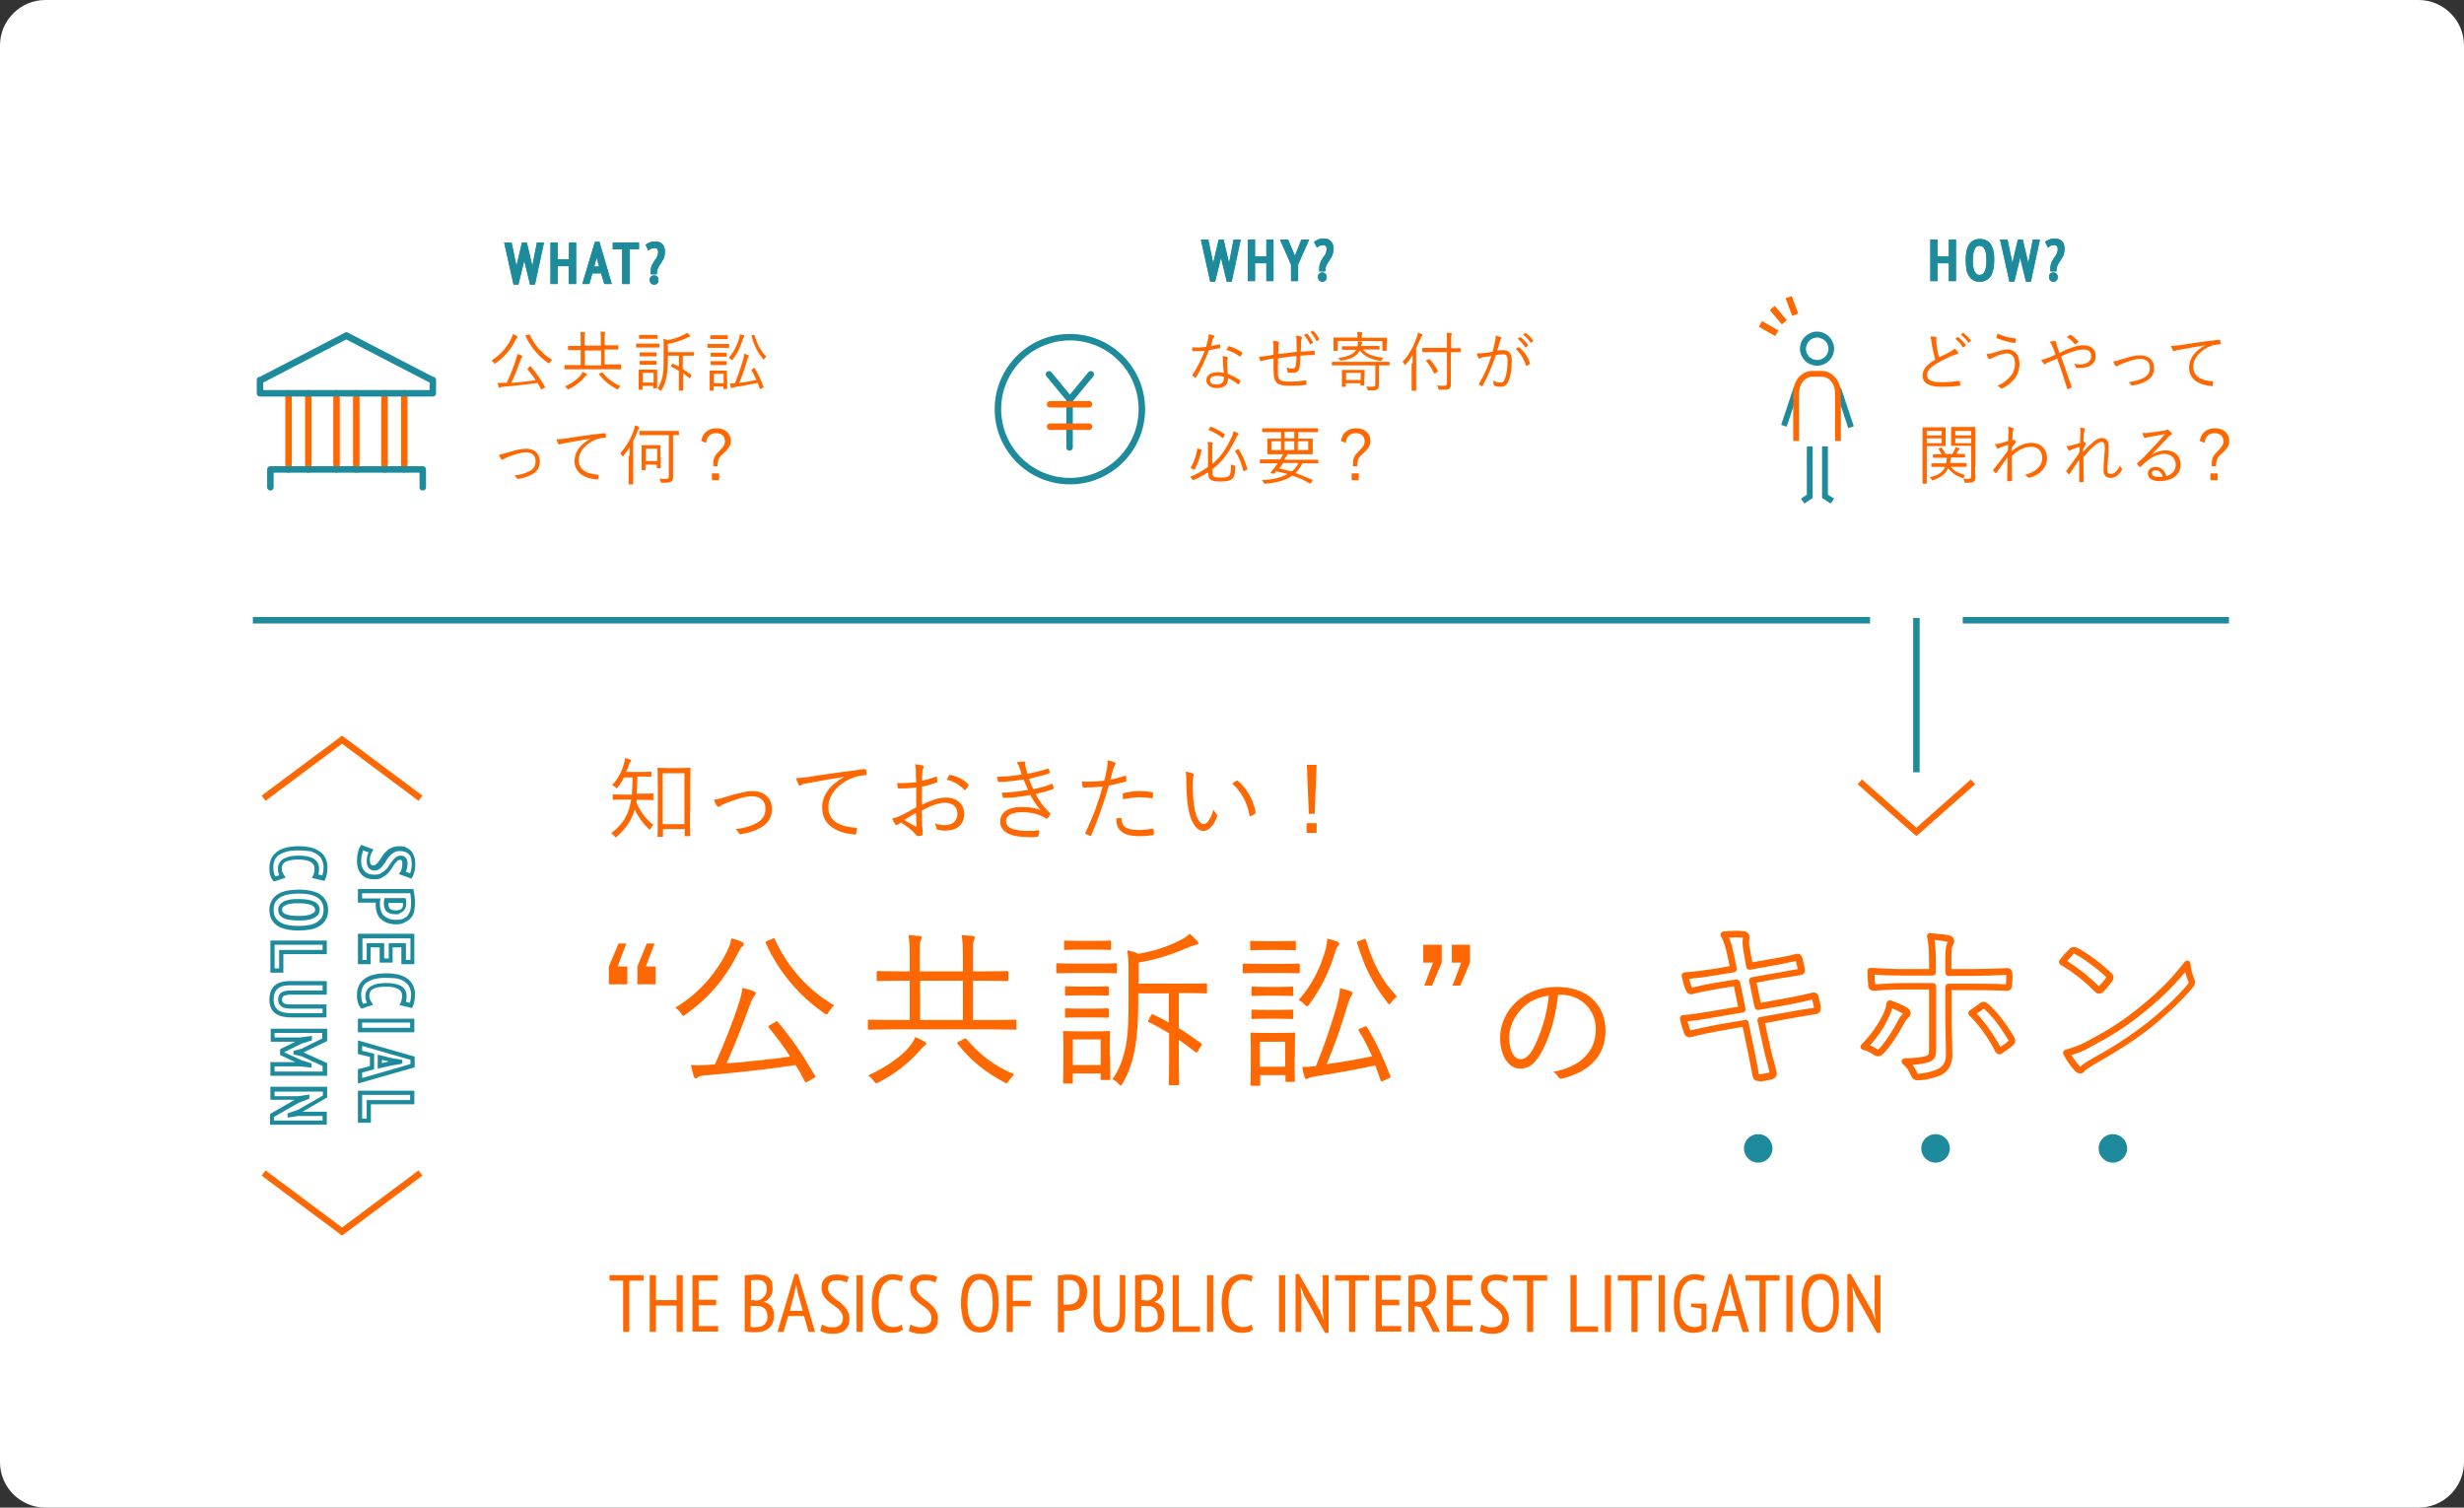 <?xml version="1.0" encoding="utf-8"?>
<!-- Generator: Adobe Illustrator 27.5.0, SVG Export Plug-In . SVG Version: 6.00 Build 0)  -->
<svg version="1.1" id="レイヤー_1" xmlns="http://www.w3.org/2000/svg" xmlns:xlink="http://www.w3.org/1999/xlink" x="0px"
	 y="0px" viewBox="0 0 760 465" style="enable-background:new 0 0 760 465;" xml:space="preserve">
<rect x="0" y="0" width="760" height="465" fill="#333333" stroke="none"/>
<style type="text/css">
	.st0{fill:#FFFFFF;}
	.st1{fill:#1D8B9C;}
	.st2{fill:#FF6700;}
	.st3{fill:none;}
</style>
<path id="長方形_456" class="st0" d="M14,0h732c7.7,0,14,6.3,14,14v437c0,7.7-6.3,14-14,14H14c-7.7,0-14-6.3-14-14V14
	C0,6.3,6.3,0,14,0z"/>
<g>
	<g>
		<path class="st1" d="M379.9,86.9h-1.5l-1.8-7.4l-1.8,7.4h-1.5l-2.9-13h2.3l1.5,7.2l1.7-7.2h1.5l1.7,7.2l1.4-7.2h2.2L379.9,86.9z"
			/>
		<path class="st1" d="M392.8,86.7h-2.2v-5.5h-3.5v5.5h-2.2V73.9h2.2v5.2h3.5v-5.2h2.2V86.7z"/>
		<path class="st1" d="M400.4,86.7h-2.2v-5.1l-3.4-7.7h2.5l2.1,5l2-5h2.4l-3.4,7.7V86.7z"/>
		<path class="st1" d="M407.9,86.9c-0.4,0-0.7-0.1-1-0.4c-0.2-0.2-0.4-0.6-0.4-1.1c0-0.4,0.1-0.8,0.4-1c0.5-0.5,1.4-0.5,1.9,0
			c0.2,0.2,0.4,0.6,0.4,1c0,0.5-0.1,0.8-0.4,1.1C408.6,86.8,408.3,86.9,407.9,86.9z M408.8,83.7h-1.9l0-0.4c0-0.5,0-1,0.1-1.5
			c0.1-0.4,0.3-0.8,0.4-1.2c0.2-0.3,0.4-0.7,0.6-1c0.2-0.3,0.4-0.6,0.6-0.8c0.2-0.3,0.3-0.6,0.4-0.9c0.1-0.3,0.2-0.6,0.2-1
			c0-0.4-0.1-0.8-0.3-1c-0.1-0.1-0.2-0.3-0.8-0.3c-0.3,0-0.5,0.1-0.8,0.1c-0.3,0.1-0.5,0.2-0.7,0.4l-0.4,0.3l-0.9-1.8l0.3-0.2
			c0.4-0.2,0.8-0.5,1.2-0.6c0.5-0.2,1-0.2,1.6-0.2c1,0,1.7,0.3,2.2,0.9c0.5,0.6,0.7,1.3,0.7,2.3c0,0.5-0.1,1-0.2,1.5
			c-0.1,0.4-0.3,0.8-0.5,1.1c-0.2,0.3-0.4,0.7-0.6,1c-0.2,0.3-0.4,0.6-0.6,0.9c-0.2,0.3-0.3,0.6-0.4,0.9c-0.1,0.3-0.2,0.7-0.2,1.1
			V83.7z"/>
	</g>
	<g>
		<path class="st1" d="M379.9,86.9h-1.5l-1.8-7.4l-1.8,7.4h-1.5l-2.9-13h2.3l1.5,7.2l1.7-7.2h1.5l1.7,7.2l1.4-7.2h2.2L379.9,86.9z"
			/>
		<path class="st1" d="M392.8,86.7h-2.2v-5.5h-3.5v5.5h-2.2V73.9h2.2v5.2h3.5v-5.2h2.2V86.7z"/>
		<path class="st1" d="M400.4,86.7h-2.2v-5.1l-3.4-7.7h2.5l2.1,5l2-5h2.4l-3.4,7.7V86.7z"/>
		<path class="st1" d="M407.9,86.9c-0.4,0-0.7-0.1-1-0.4c-0.2-0.2-0.4-0.6-0.4-1.1c0-0.4,0.1-0.8,0.4-1c0.5-0.5,1.4-0.5,1.9,0
			c0.2,0.2,0.4,0.6,0.4,1c0,0.5-0.1,0.8-0.4,1.1C408.6,86.8,408.3,86.9,407.9,86.9z M408.8,83.7h-1.9l0-0.4c0-0.5,0-1,0.1-1.5
			c0.1-0.4,0.3-0.8,0.4-1.2c0.2-0.3,0.4-0.7,0.6-1c0.2-0.3,0.4-0.6,0.6-0.8c0.2-0.3,0.3-0.6,0.4-0.9c0.1-0.3,0.2-0.6,0.2-1
			c0-0.4-0.1-0.8-0.3-1c-0.1-0.1-0.2-0.3-0.8-0.3c-0.3,0-0.5,0.1-0.8,0.1c-0.3,0.1-0.5,0.2-0.7,0.4l-0.4,0.3l-0.9-1.8l0.3-0.2
			c0.4-0.2,0.8-0.5,1.2-0.6c0.5-0.2,1-0.2,1.6-0.2c1,0,1.7,0.3,2.2,0.9c0.5,0.6,0.7,1.3,0.7,2.3c0,0.5-0.1,1-0.2,1.5
			c-0.1,0.4-0.3,0.8-0.5,1.1c-0.2,0.3-0.4,0.7-0.6,1c-0.2,0.3-0.4,0.6-0.6,0.9c-0.2,0.3-0.3,0.6-0.4,0.9c-0.1,0.3-0.2,0.7-0.2,1.1
			V83.7z"/>
	</g>
</g>
<g>
	<g>
		<path class="st1" d="M603.3,86.7h-2.2v-5.5h-3.5v5.5h-2.2V73.9h2.2v5.2h3.5v-5.2h2.2V86.7z"/>
		<path class="st1" d="M610.6,86.9c-0.8,0-1.5-0.2-2-0.5c-0.6-0.3-1-0.8-1.4-1.4c-0.3-0.6-0.6-1.3-0.7-2.1c-0.1-0.8-0.2-1.7-0.2-2.6
			c0-2.1,0.3-3.7,1-4.8c0.7-1.2,1.9-1.8,3.4-1.8c0.8,0,1.5,0.2,2.1,0.5c0.6,0.3,1,0.8,1.4,1.4c0.3,0.6,0.6,1.3,0.7,2.1
			c0.2,0.8,0.2,1.7,0.2,2.6c0,2.1-0.4,3.7-1,4.8C613.2,86.3,612.1,86.9,610.6,86.9z M610.6,75.8c-0.7,0-1.2,0.3-1.5,1
			c-0.4,0.7-0.6,1.9-0.6,3.5c0,0.6,0,1.3,0.1,1.8c0.1,0.6,0.2,1,0.4,1.5c0.2,0.4,0.4,0.7,0.7,0.9c0.2,0.2,0.5,0.3,0.9,0.3
			c0.7,0,1.2-0.3,1.5-1c0.4-0.7,0.6-1.9,0.6-3.5c0-0.6,0-1.2-0.1-1.8c-0.1-0.6-0.2-1.1-0.4-1.5c-0.2-0.4-0.4-0.7-0.7-0.9
			C611.3,75.9,611,75.8,610.6,75.8z"/>
		<path class="st1" d="M626.4,86.9h-1.5l-1.8-7.4l-1.8,7.4h-1.5l-2.9-13h2.3l1.5,7.2l1.7-7.2h1.5l1.7,7.2l1.4-7.2h2.2L626.4,86.9z"
			/>
		<path class="st1" d="M633.4,86.9c-0.4,0-0.7-0.1-1-0.4c-0.2-0.2-0.4-0.6-0.4-1.1c0-0.4,0.1-0.8,0.4-1c0.5-0.5,1.4-0.5,1.9,0
			c0.2,0.2,0.4,0.6,0.4,1c0,0.5-0.1,0.8-0.4,1.1C634.2,86.8,633.8,86.9,633.4,86.9z M634.3,83.7h-1.9l0-0.4c0-0.5,0-1,0.1-1.5
			c0.1-0.4,0.3-0.8,0.4-1.2c0.2-0.3,0.4-0.7,0.6-1c0.2-0.3,0.4-0.6,0.6-0.8c0.2-0.3,0.3-0.6,0.4-0.9c0.1-0.3,0.2-0.6,0.2-1
			c0-0.4-0.1-0.8-0.3-1c-0.1-0.1-0.2-0.3-0.8-0.3c-0.3,0-0.5,0.1-0.8,0.1c-0.3,0.1-0.5,0.2-0.7,0.4l-0.4,0.3l-0.9-1.8l0.3-0.2
			c0.4-0.2,0.8-0.5,1.2-0.6c0.5-0.2,1-0.2,1.6-0.2c1,0,1.7,0.3,2.2,0.9c0.5,0.6,0.7,1.3,0.7,2.3c0,0.5-0.1,1-0.2,1.5
			c-0.1,0.4-0.3,0.8-0.5,1.1c-0.2,0.3-0.4,0.7-0.6,1c-0.2,0.3-0.4,0.6-0.6,0.9c-0.2,0.3-0.3,0.6-0.4,0.9c-0.1,0.3-0.2,0.7-0.2,1.1
			V83.7z"/>
	</g>
	<g>
		<path class="st1" d="M603.3,86.7h-2.2v-5.5h-3.5v5.5h-2.2V73.9h2.2v5.2h3.5v-5.2h2.2V86.7z"/>
		<path class="st1" d="M610.6,86.9c-0.8,0-1.5-0.2-2-0.5c-0.6-0.3-1-0.8-1.4-1.4c-0.3-0.6-0.6-1.3-0.7-2.1c-0.1-0.8-0.2-1.7-0.2-2.6
			c0-2.1,0.3-3.7,1-4.8c0.7-1.2,1.9-1.8,3.4-1.8c0.8,0,1.5,0.2,2.1,0.5c0.6,0.3,1,0.8,1.4,1.4c0.3,0.6,0.6,1.3,0.7,2.1
			c0.2,0.8,0.2,1.7,0.2,2.6c0,2.1-0.4,3.7-1,4.8C613.2,86.3,612.1,86.9,610.6,86.9z M610.6,75.8c-0.7,0-1.2,0.3-1.5,1
			c-0.4,0.7-0.6,1.9-0.6,3.5c0,0.6,0,1.3,0.1,1.8c0.1,0.6,0.2,1,0.4,1.5c0.2,0.4,0.4,0.7,0.7,0.9c0.2,0.2,0.5,0.3,0.9,0.3
			c0.7,0,1.2-0.3,1.5-1c0.4-0.7,0.6-1.9,0.6-3.5c0-0.6,0-1.2-0.1-1.8c-0.1-0.6-0.2-1.1-0.4-1.5c-0.2-0.4-0.4-0.7-0.7-0.9
			C611.3,75.9,611,75.8,610.6,75.8z"/>
		<path class="st1" d="M626.4,86.9h-1.5l-1.8-7.4l-1.8,7.4h-1.5l-2.9-13h2.3l1.5,7.2l1.7-7.2h1.5l1.7,7.2l1.4-7.2h2.2L626.4,86.9z"
			/>
		<path class="st1" d="M633.4,86.9c-0.4,0-0.7-0.1-1-0.4c-0.2-0.2-0.4-0.6-0.4-1.1c0-0.4,0.1-0.8,0.4-1c0.5-0.5,1.4-0.5,1.9,0
			c0.2,0.2,0.4,0.6,0.4,1c0,0.5-0.1,0.8-0.4,1.1C634.2,86.8,633.8,86.9,633.4,86.9z M634.3,83.7h-1.9l0-0.4c0-0.5,0-1,0.1-1.5
			c0.1-0.4,0.3-0.8,0.4-1.2c0.2-0.3,0.4-0.7,0.6-1c0.2-0.3,0.4-0.6,0.6-0.8c0.2-0.3,0.3-0.6,0.4-0.9c0.1-0.3,0.2-0.6,0.2-1
			c0-0.4-0.1-0.8-0.3-1c-0.1-0.1-0.2-0.3-0.8-0.3c-0.3,0-0.5,0.1-0.8,0.1c-0.3,0.1-0.5,0.2-0.7,0.4l-0.4,0.3l-0.9-1.8l0.3-0.2
			c0.4-0.2,0.8-0.5,1.2-0.6c0.5-0.2,1-0.2,1.6-0.2c1,0,1.7,0.3,2.2,0.9c0.5,0.6,0.7,1.3,0.7,2.3c0,0.5-0.1,1-0.2,1.5
			c-0.1,0.4-0.3,0.8-0.5,1.1c-0.2,0.3-0.4,0.7-0.6,1c-0.2,0.3-0.4,0.6-0.6,0.9c-0.2,0.3-0.3,0.6-0.4,0.9c-0.1,0.3-0.2,0.7-0.2,1.1
			V83.7z"/>
	</g>
</g>
<g>
	<path class="st1" d="M330,149.4c-12.8,0-23.2-10.4-23.2-23.2S317.2,103,330,103s23.2,10.4,23.2,23.2S342.8,149.4,330,149.4z
		 M330,105c-11.7,0-21.2,9.5-21.2,21.2c0,11.7,9.5,21.2,21.2,21.2c11.7,0,21.2-9.5,21.2-21.2C351.2,114.5,341.7,105,330,105z"/>
	<g>
		<path class="st1" d="M330.3,124h-0.5c-0.3,0-0.6-0.1-0.8-0.4l-6.2-7.5c-0.4-0.4-0.3-1.1,0.1-1.4c0.4-0.4,1.1-0.3,1.4,0.1l5.7,6.9
			l5.7-6.9c0.4-0.4,1-0.5,1.4-0.1c0.4,0.4,0.5,1,0.1,1.4l-6.2,7.5C330.9,123.9,330.6,124,330.3,124z"/>
		<path class="st1" d="M329.9,139c-0.6,0-1-0.4-1-1v-15c0-0.6,0.4-1,1-1s1,0.4,1,1v15C330.9,138.5,330.5,139,329.9,139z"/>
		<path class="st2" d="M335.9,125.7h-12c-0.6,0-1-0.4-1-1s0.4-1,1-1h12c0.6,0,1,0.4,1,1S336.5,125.7,335.9,125.7z"/>
		<path class="st2" d="M335.9,132.6h-12c-0.6,0-1-0.4-1-1s0.4-1,1-1h12c0.6,0,1,0.4,1,1S336.5,132.6,335.9,132.6z"/>
	</g>
</g>
<g>
	<g>
		<path class="st2" d="M89,145.8c-0.6,0-1-0.4-1-1v-23.5c0-0.6,0.4-1,1-1s1,0.4,1,1v23.5C90,145.4,89.5,145.8,89,145.8z"/>
		<path class="st2" d="M95.1,145.8c-0.6,0-1-0.4-1-1v-23.5c0-0.6,0.4-1,1-1s1,0.4,1,1v23.5C96.1,145.4,95.7,145.8,95.1,145.8z"/>
		<path class="st2" d="M103.8,145.8c-0.6,0-1-0.4-1-1v-23.5c0-0.6,0.4-1,1-1s1,0.4,1,1v23.5C104.8,145.4,104.4,145.8,103.8,145.8z"
			/>
		<path class="st2" d="M109.9,145.8c-0.6,0-1-0.4-1-1v-23.5c0-0.6,0.4-1,1-1s1,0.4,1,1v23.5C110.9,145.4,110.5,145.8,109.9,145.8z"
			/>
		<path class="st2" d="M118.6,145.8c-0.6,0-1-0.4-1-1v-23.5c0-0.6,0.4-1,1-1s1,0.4,1,1v23.5C119.6,145.4,119.2,145.8,118.6,145.8z"
			/>
		<path class="st2" d="M124.7,145.8c-0.6,0-1-0.4-1-1v-23.5c0-0.6,0.4-1,1-1s1,0.4,1,1v23.5C125.7,145.4,125.3,145.8,124.7,145.8z"
			/>
	</g>
	<path class="st1" d="M130.4,151.3c-0.6,0-1-0.4-1-1v-4.5h-45v4.5c0,0.6-0.4,1-1,1s-1-0.4-1-1v-5.5c0-0.6,0.4-1,1-1h47
		c0.6,0,1,0.4,1,1v5.5C131.4,150.9,130.9,151.3,130.4,151.3z"/>
	<g>
		<path class="st1" d="M133.5,122.3H80.2c-0.6,0-1-0.4-1-1v-4.1c0-0.6,0.4-1,1-1h0l26.2-13.6c0.3-0.2,0.6-0.2,0.9,0l26.2,13.6
			c0.6,0,1,0.4,1,1v4.1C134.5,121.9,134.1,122.3,133.5,122.3z M81.2,120.3h51.3V118l-25.7-13.3L81.2,118V120.3z"/>
	</g>
</g>
<g>
	<g>
		<line class="st0" x1="554.3" y1="119.7" x2="550.3" y2="131.6"/>
		
			<rect x="546.1" y="124.7" transform="matrix(0.316 -0.949 0.949 0.316 258.476 609.88)" class="st1" width="12.5" height="1.8"/>
	</g>
	<g>
		<line class="st0" x1="570.1" y1="131.6" x2="566.2" y2="119.7"/>
		
			<rect x="567.9" y="119.4" transform="matrix(0.949 -0.316 0.316 0.949 -10.539 186.327)" class="st1" width="1.8" height="12.5"/>
	</g>
	<g>
		<path class="st1" d="M560.5,112.8c-0.8,0-1.5-0.2-2.3-0.5c-1.3-0.6-2.2-1.7-2.7-3c-0.5-1.3-0.4-2.7,0.2-4c0.6-1.3,1.7-2.2,3-2.7
			c1.3-0.5,2.7-0.4,4,0.2c1.3,0.6,2.2,1.7,2.7,3c0.5,1.3,0.4,2.7-0.2,4C564.3,111.7,562.4,112.8,560.5,112.8z M560.5,104.1
			c-0.4,0-0.8,0.1-1.1,0.2c-0.9,0.3-1.6,0.9-2,1.8c-0.4,0.8-0.5,1.8-0.2,2.6s0.9,1.6,1.8,2c1.7,0.8,3.8,0.1,4.6-1.6l0,0
			c0.4-0.8,0.5-1.8,0.2-2.6c-0.3-0.9-0.9-1.6-1.8-2C561.5,104.3,561,104.1,560.5,104.1z"/>
	</g>
	<g>
		<path class="st3" d="M554,136v-14.8c0-3.3,2.2-5.9,5-5.9h2.9c2.7,0,5,2.7,5,5.9V136"/>
		<path class="st2" d="M567.8,136H566v-14.8c0-2.8-1.8-5-4.1-5H559c-2.3,0-4.1,2.3-4.1,5V136h-1.8v-14.8c0-3.8,2.6-6.8,5.9-6.8h2.9
			c3.2,0,5.9,3.1,5.9,6.8V136z"/>
	</g>
	<polygon class="st1" points="556.5,155.3 555.5,153.8 557.3,152.6 557.3,137.7 559.1,137.7 559.1,153.6 	"/>
	<polygon class="st1" points="564.7,155.3 562,153.6 562,137.7 563.8,137.7 563.8,152.6 565.7,153.8 	"/>
</g>
<g>
	
		<rect x="544.6" y="98.4" transform="matrix(0.496 -0.868 0.868 0.496 186.975 524.685)" class="st2" width="2" height="5.8"/>
	<rect x="547.6" y="94.2" transform="matrix(0.763 -0.646 0.646 0.763 67.183 377.506)" class="st2" width="2" height="5.8"/>
	<rect x="551.8" y="91.4" transform="matrix(0.938 -0.346 0.346 0.938 1.552 197.181)" class="st2" width="2" height="5.8"/>
</g>
<g>
	<path class="st2" d="M159.6,104.1c-0.1,0.1-0.3,0.3-0.4,0.4c-1.6,3.3-3.5,5.5-6.3,7.5c-0.2,0.1-0.2,0.2-0.3,0.2
		c-0.1,0-0.1-0.1-0.3-0.3c-0.2-0.3-0.4-0.5-0.7-0.7c2.9-1.8,5.1-4.5,6.2-7c0.2-0.4,0.3-0.7,0.3-1.1c0.4,0.1,0.9,0.3,1.2,0.4
		c0.2,0.1,0.2,0.2,0.2,0.3C159.7,103.9,159.7,104,159.6,104.1z M163.4,113c0.2-0.1,0.2-0.1,0.3,0c1.8,2.1,2.9,3.8,4.4,6.3
		c0.1,0.1,0.1,0.2-0.2,0.3l-0.6,0.4c-0.3,0.1-0.3,0.2-0.4,0c-0.4-0.7-0.7-1.3-1.1-1.9c-3.2,0.5-7.2,0.9-10.7,1.2
		c-0.4,0-0.6,0.1-0.8,0.2c-0.1,0.1-0.2,0.1-0.3,0.1c-0.1,0-0.2-0.1-0.2-0.2c-0.1-0.4-0.2-0.8-0.3-1.3c0.6,0,1.3,0,2.2,0
		c0.2,0,0.4,0,0.6,0c1.2-2.6,2.2-5.2,2.7-6.8c0.3-0.9,0.5-1.5,0.5-2.1c0.5,0.1,0.9,0.2,1.3,0.4c0.2,0.1,0.3,0.2,0.3,0.3
		c0,0.1,0,0.2-0.1,0.3c-0.2,0.2-0.3,0.5-0.5,1c-0.7,2-1.7,4.6-2.8,6.9c2.5-0.2,5.2-0.5,7.5-0.8c-0.7-1.2-1.6-2.3-2.5-3.4
		c-0.1-0.1,0-0.2,0.2-0.3L163.4,113z M163,103.2c0.2-0.1,0.3-0.1,0.4,0c1.4,3.2,3.9,6,6.9,7.8c-0.2,0.2-0.5,0.5-0.7,0.8
		c-0.1,0.2-0.2,0.3-0.3,0.3c-0.1,0-0.1-0.1-0.3-0.2c-3.1-2.1-5.4-5.1-6.9-8.2c-0.1-0.2,0-0.2,0.2-0.3L163,103.2z"/>
	<path class="st2" d="M191.7,113.7c0,0.1,0,0.2-0.2,0.2c-0.1,0-0.7,0-2.6,0h-12c-1.9,0-2.5,0-2.6,0c-0.1,0-0.2,0-0.2-0.2v-0.9
		c0-0.1,0-0.2,0.2-0.2c0.1,0,0.7,0,2.6,0h2.2v-4.6h-0.9c-2,0-2.7,0-2.8,0c-0.1,0-0.2,0-0.2-0.2v-0.9c0-0.1,0-0.2,0.2-0.2
		c0.1,0,0.8,0,2.8,0h0.9v-1.6c0-1.2,0-2-0.1-2.7c0.5,0,0.9,0.1,1.3,0.1c0.1,0,0.2,0.1,0.2,0.2c0,0.2-0.1,0.3-0.1,0.4
		c-0.1,0.2-0.1,0.7-0.1,1.9v1.6h5v-1.6c0-1.2,0-2-0.1-2.7c0.5,0,0.9,0.1,1.3,0.1c0.1,0,0.2,0.1,0.2,0.2c0,0.2-0.1,0.3-0.1,0.4
		c-0.1,0.2-0.1,0.7-0.1,1.9v1.6h1.2c2,0,2.6,0,2.8,0c0.1,0,0.2,0,0.2,0.2v0.9c0,0.1,0,0.2-0.2,0.2c-0.1,0-0.8,0-2.8,0h-1.2v4.6h2.3
		c1.9,0,2.5,0,2.6,0c0.1,0,0.2,0,0.2,0.2V113.7z M180.8,115.8c-0.1,0.1-0.3,0.3-0.5,0.5c-1.2,1.5-2.8,2.7-4.8,3.7
		c-0.1,0.1-0.2,0.1-0.3,0.1c-0.1,0-0.2-0.1-0.3-0.3c-0.2-0.3-0.4-0.5-0.7-0.6c2.3-1,3.9-2.3,4.7-3.2c0.5-0.6,0.7-0.9,0.8-1.3
		c0.4,0.2,0.8,0.4,1.1,0.5c0.1,0.1,0.2,0.1,0.2,0.2C181.1,115.6,181,115.7,180.8,115.8z M185.4,108.1h-5v4.6h5V108.1z M185.5,114.9
		c0.1-0.1,0.2-0.1,0.3,0c1.5,1.7,3,3.1,5.6,4.2c-0.2,0.2-0.5,0.4-0.6,0.7c-0.1,0.2-0.2,0.3-0.3,0.3c-0.1,0-0.1,0-0.3-0.1
		c-2.4-1.3-3.9-2.6-5.4-4.5c-0.1-0.1-0.1-0.2,0.1-0.3L185.5,114.9z"/>
	<path class="st2" d="M203.4,107c0,0.2,0,0.2-0.2,0.2c-0.1,0-0.6,0-2.1,0h-2.6c-1.5,0-2,0-2.1,0c-0.1,0-0.2,0-0.2-0.2v-0.8
		c0-0.1,0-0.2,0.2-0.2c0.1,0,0.6,0,2.1,0h2.6c1.5,0,2,0,2.1,0c0.1,0,0.2,0,0.2,0.2V107z M202.7,116.9c0,2.3,0,2.6,0,2.7
		c0,0.1,0,0.2-0.2,0.2h-0.8c-0.1,0-0.2,0-0.2-0.2V119h-3.3v1c0,0.1,0,0.2-0.2,0.2h-0.8c-0.1,0-0.2,0-0.2-0.2c0-0.1,0-0.5,0-2.9v-1.2
		c0-1.2,0-1.6,0-1.7c0-0.1,0-0.2,0.2-0.2c0.1,0,0.5,0,1.8,0h1.7c1.3,0,1.7,0,1.8,0c0.1,0,0.2,0,0.2,0.2c0,0.1,0,0.5,0,1.4V116.9z
		 M202.8,104.3c0,0.1,0,0.2-0.2,0.2c-0.1,0-0.5,0-1.8,0h-1.7c-1.3,0-1.7,0-1.8,0c-0.1,0-0.2,0-0.2-0.2v-0.8c0-0.1,0-0.2,0.2-0.2
		c0.1,0,0.5,0,1.8,0h1.7c1.3,0,1.6,0,1.8,0c0.1,0,0.2,0,0.2,0.2V104.3z M202.5,109.7c0,0.1,0,0.2-0.2,0.2c-0.1,0-0.4,0-1.6,0h-1.5
		c-1.2,0-1.6,0-1.7,0c-0.1,0-0.2,0-0.2-0.2v-0.8c0-0.1,0-0.2,0.2-0.2c0.1,0,0.4,0,1.7,0h1.5c1.2,0,1.5,0,1.6,0c0.2,0,0.2,0,0.2,0.2
		V109.7z M202.5,112.3c0,0.1,0,0.2-0.2,0.2c-0.1,0-0.4,0-1.6,0h-1.5c-1.2,0-1.6,0-1.7,0c-0.1,0-0.2,0-0.2-0.2v-0.8
		c0-0.1,0-0.2,0.2-0.2c0.1,0,0.4,0,1.7,0h1.5c1.2,0,1.5,0,1.6,0c0.2,0,0.2,0,0.2,0.2V112.3z M201.6,115h-3.3v3h3.3V115z M214,109.5
		c0,0.1,0,0.2-0.2,0.2c-0.1,0-0.7,0-2.4,0h-0.8v4.1c0.9,0.6,1.8,1.2,2.6,1.8c0.1,0.1,0.1,0.1,0,0.3l-0.3,0.6
		c-0.2,0.2-0.2,0.3-0.3,0.1c-0.6-0.5-1.3-1-1.9-1.5v2.6c0,1.8,0,2.5,0,2.6c0,0.1,0,0.2-0.2,0.2h-0.9c-0.1,0-0.2,0-0.2-0.2
		c0-0.1,0-0.9,0-2.6v-3.3c-0.8-0.5-1.6-0.9-2.4-1.3c-0.2-0.1-0.2-0.1,0-0.3l0.3-0.5c0.1-0.2,0.2-0.2,0.3-0.1
		c0.6,0.3,1.2,0.6,1.8,0.9v-3.4H206v0.7c0,2.3-0.1,4.3-0.4,5.7c-0.3,1.5-0.7,2.9-1.5,4.1c-0.1,0.2-0.2,0.3-0.3,0.3s-0.2-0.1-0.3-0.2
		c-0.2-0.2-0.5-0.4-0.7-0.5c0.9-1.2,1.3-2.6,1.6-4c0.3-1.5,0.3-3.2,0.3-5.4V107c0-1.2,0-1.8-0.1-2.5c0.5,0.1,0.9,0.2,1.3,0.4
		c1.7-0.3,3.1-0.7,4.7-1.5c0.7-0.3,1-0.5,1.3-0.8c0.3,0.3,0.7,0.6,0.9,0.9c0.1,0.1,0.1,0.1,0.1,0.2c0,0.1-0.1,0.2-0.2,0.2
		c-0.2,0-0.5,0.1-1,0.4c-2,0.9-3.6,1.4-5.7,1.8v2.5h5.5c1.7,0,2.3,0,2.4,0c0.1,0,0.2,0,0.2,0.2V109.5z"/>
	<path class="st2" d="M224.9,107.1c0,0.1,0,0.2-0.2,0.2c-0.1,0-0.6,0-2.1,0h-2.2c-1.5,0-2,0-2.1,0c-0.1,0-0.1,0-0.1-0.2v-0.8
		c0-0.1,0-0.2,0.1-0.2c0.1,0,0.6,0,2.1,0h2.2c1.5,0,2,0,2.1,0c0.1,0,0.2,0,0.2,0.2V107.1z M224.3,117c0,2.3,0,2.7,0,2.8
		c0,0.1,0,0.2-0.2,0.2h-0.8c-0.1,0-0.2,0-0.2-0.2v-0.6h-3v1.1c0,0.1,0,0.2-0.2,0.2h-0.8c-0.2,0-0.2,0-0.2-0.2c0-0.1,0-0.5,0-2.9
		v-1.2c0-1.2,0-1.7,0-1.8c0-0.1,0-0.1,0.2-0.1c0.1,0,0.5,0,1.7,0h1.5c1.2,0,1.6,0,1.7,0c0.1,0,0.2,0,0.2,0.1c0,0.1,0,0.5,0,1.4V117z
		 M224.5,104.4c0,0.1,0,0.2-0.2,0.2c-0.1,0-0.5,0-1.7,0H221c-1.3,0-1.6,0-1.7,0c-0.1,0-0.2,0-0.2-0.2v-0.8c0-0.1,0-0.2,0.2-0.2
		c0.1,0,0.5,0,1.7,0h1.6c1.3,0,1.6,0,1.7,0c0.1,0,0.2,0,0.2,0.2V104.4z M224.2,109.8c0,0.1,0,0.2-0.2,0.2c-0.1,0-0.4,0-1.6,0H221
		c-1.2,0-1.5,0-1.6,0c-0.1,0-0.2,0-0.2-0.2V109c0-0.1,0-0.2,0.2-0.2c0.1,0,0.4,0,1.6,0h1.3c1.2,0,1.5,0,1.6,0c0.1,0,0.2,0,0.2,0.2
		V109.8z M224.2,112.4c0,0.1,0,0.2-0.2,0.2c-0.1,0-0.4,0-1.6,0H221c-1.2,0-1.5,0-1.6,0c-0.1,0-0.2,0-0.2-0.2v-0.8
		c0-0.1,0-0.2,0.2-0.2c0.1,0,0.4,0,1.6,0h1.3c1.2,0,1.5,0,1.6,0c0.1,0,0.2,0,0.2,0.2V112.4z M223.2,115.3h-3v2.9h3V115.3z
		 M229.4,104.1c-0.1,0.1-0.2,0.4-0.3,0.6c-0.7,2.2-1.6,4.3-3.1,6.2c-0.1,0.2-0.2,0.2-0.2,0.2s-0.1-0.1-0.3-0.2
		c-0.2-0.2-0.5-0.5-0.7-0.6c1.6-1.8,2.6-3.9,3.2-6c0.1-0.5,0.2-0.8,0.2-1.2c0.4,0.1,0.8,0.2,1.1,0.3c0.2,0.1,0.3,0.1,0.3,0.3
		C229.5,103.9,229.5,104,229.4,104.1z M232.5,113.5c0.2-0.1,0.2-0.1,0.3,0.1c1.1,1.8,1.9,3.6,2.7,5.7c0.1,0.2,0.1,0.2-0.2,0.3
		l-0.6,0.3c-0.3,0.1-0.3,0.1-0.4-0.1c-0.2-0.6-0.4-1.2-0.6-1.7c-2.4,0.5-5.3,1-7.1,1.3c-0.4,0.1-0.6,0.1-0.7,0.2
		c-0.1,0.1-0.2,0.1-0.3,0.1c-0.1,0-0.1-0.1-0.2-0.2c-0.1-0.3-0.2-0.7-0.3-1.2c0.6,0,1,0,1.6-0.1c1-2.5,1.8-4.9,2.4-6.9
		c0.3-1,0.4-1.5,0.4-2.2c0.4,0.1,0.8,0.2,1.2,0.4c0.2,0.1,0.3,0.1,0.3,0.2c0,0.1-0.1,0.2-0.1,0.3c-0.2,0.2-0.3,0.5-0.4,1
		c-0.8,2.7-1.5,4.8-2.5,7.1c1.5-0.2,3.5-0.5,5.3-0.9c-0.4-1-1-2-1.5-3c-0.1-0.1,0-0.2,0.2-0.3L232.5,113.5z M232.4,103.3
		c0.2-0.1,0.2-0.1,0.3,0.1c0.9,2.8,1.8,4.7,3.7,6.6c-0.2,0.2-0.5,0.4-0.7,0.7c-0.1,0.2-0.2,0.2-0.2,0.2s-0.1-0.1-0.2-0.2
		c-1.8-2.3-2.7-4.2-3.5-7c0-0.2,0-0.2,0.2-0.3L232.4,103.3z"/>
	<path class="st2" d="M156.9,139.5c2.2-0.7,3.9-1.1,5.4-1.1c2.5,0,4.2,1.5,4.2,3.9c0,1.9-0.8,3.2-2.6,4.1c-1.1,0.6-2.5,1.1-4.1,1.3
		c-0.2,0-0.3,0-0.4-0.2c-0.1-0.2-0.4-0.6-0.8-0.8c1.9-0.3,3.4-0.7,4.6-1.3c1.3-0.7,2-1.6,2-3.2c0-1.8-1.2-2.7-3-2.7
		c-1.5,0-3.6,0.7-5.9,1.6c-0.5,0.2-0.8,0.4-0.9,0.5c-0.1,0.1-0.3,0.2-0.4,0.2c-0.1,0-0.2-0.1-0.4-0.2c-0.3-0.3-0.5-0.9-0.7-1.3
		C154.6,140.1,155.3,139.9,156.9,139.5z"/>
	<path class="st2" d="M182.2,135.3c-3,0.5-5.6,0.9-8.1,1.4c-0.7,0.1-1,0.2-1.2,0.3c-0.1,0.1-0.3,0.1-0.4,0.1c-0.1,0-0.2-0.1-0.3-0.2
		c-0.2-0.4-0.4-0.9-0.6-1.4c0.7,0,1.2-0.1,2.5-0.2c3-0.5,7-1.1,12.4-1.7c0.2,0,0.3,0,0.3,0.2c0.1,0.3,0.1,0.7,0.1,1
		c0,0.2-0.1,0.2-0.3,0.2c-1.1,0.1-1.9,0.2-2.9,0.6c-2.9,1.2-5.2,3.6-5.2,6.3c0,3.3,2.9,4.3,5.8,4.5c0.3,0,0.3,0.1,0.3,0.2
		c0,0.2-0.1,0.7-0.1,1c0,0.2-0.1,0.3-0.3,0.3c-3.4-0.3-7-1.7-7-5.8C177.3,139.3,179,137,182.2,135.3L182.2,135.3z"/>
	<path class="st2" d="M194.2,140.6c0-0.7,0-1.7,0-2.6c-0.6,0.9-1.2,1.7-1.9,2.6c-0.1,0.1-0.2,0.2-0.2,0.2c-0.1,0-0.1-0.1-0.2-0.2
		c-0.2-0.4-0.4-0.6-0.6-0.8c2-2.2,3.4-4.7,4.2-7.2c0.2-0.5,0.3-1,0.3-1.4c0.5,0.1,0.8,0.3,1.2,0.5c0.1,0.1,0.2,0.1,0.2,0.3
		c0,0.1,0,0.2-0.2,0.3c-0.1,0.1-0.2,0.3-0.4,0.8c-0.4,1-0.8,2-1.3,2.9v10c0,2.1,0,3.1,0,3.2c0,0.1,0,0.2-0.2,0.2h-1
		c-0.1,0-0.2,0-0.2-0.2c0-0.1,0-1,0-3.2V140.6z M209.5,134c0,0.2,0,0.2-0.2,0.2c-0.1,0-0.5,0-1.7,0v9.1c0,2.1,0,3,0,3.7
		c0,0.8-0.1,1.2-0.5,1.5c-0.4,0.3-1,0.4-2.8,0.4c-0.4,0-0.4,0-0.5-0.4c-0.1-0.3-0.2-0.6-0.4-0.9c0.6,0.1,1.1,0.1,1.9,0.1
		c0.8,0,1-0.1,1-0.8v-12.7h-6.1c-2,0-2.7,0-2.8,0c-0.1,0-0.2,0-0.2-0.2v-0.9c0-0.1,0-0.2,0.2-0.2c0.1,0,0.8,0,2.8,0h6.2
		c2,0,2.7,0,2.8,0c0.1,0,0.2,0,0.2,0.2V134z M203.8,141c0,2.7,0,3.1,0,3.2c0,0.1,0,0.2-0.2,0.2h-0.8c-0.1,0-0.2,0-0.2-0.2v-0.9h-3.5
		v1.5c0,0.1,0,0.2-0.2,0.2h-0.8c-0.1,0-0.2,0-0.2-0.2c0-0.1,0-0.6,0-3.4v-1.7c0-1.6,0-2.1,0-2.2c0-0.1,0-0.2,0.2-0.2
		c0.1,0,0.5,0,1.8,0h1.8c1.3,0,1.7,0,1.8,0c0.1,0,0.2,0,0.2,0.2c0,0.1,0,0.6,0,1.8V141z M202.7,138.4h-3.5v3.8h3.5V138.4z"/>
	<path class="st2" d="M216.3,136c0.4-2.5,2.2-3.9,4.7-3.9c2.6,0,4.4,1.5,4.4,3.9c0,1.4-0.6,2.4-2.4,4c-1.4,1.2-1.6,1.9-1.7,3.8h-1.3
		v-0.5c0-1.9,0.4-2.8,1.7-4c1.5-1.5,1.9-2.2,1.9-3.2c0-1.5-1-2.5-2.7-2.5c-1.8,0-2.9,1-3.1,3L216.3,136z M221.8,148.1h-2.2V146h2.2
		V148.1z"/>
</g>
<g>
	<path class="st2" d="M376,106.2c0.2,0,0.2,0,0.3,0.1c0,0.2,0.1,0.6,0.1,0.9c0,0.2,0,0.2-0.2,0.2c-1.1,0.2-2.2,0.4-3.3,0.6
		c-1.2,3.1-2.6,6.2-4,8.4c-0.1,0.2-0.2,0.1-0.3,0.1c-0.3-0.2-0.6-0.4-0.8-0.6c-0.1-0.1-0.1-0.2,0-0.3c1.7-2.5,2.8-4.9,3.8-7.4
		c-0.9,0.1-1.7,0.1-2.5,0.1c-0.3,0-0.6,0-1.1,0c-0.2,0-0.2,0-0.2-0.2c-0.1-0.3-0.1-0.6-0.1-1c0.6,0.1,1.2,0.1,1.6,0.1
		c0.9,0,1.7-0.1,2.7-0.2c0.2-0.8,0.4-1.5,0.6-2.3c0.1-0.6,0.2-1,0.2-1.6c0.6,0.1,1.2,0.2,1.6,0.4c0.1,0,0.2,0.1,0.2,0.2
		c0,0.1,0,0.2-0.2,0.3c-0.1,0.1-0.2,0.3-0.3,0.6c-0.2,0.7-0.4,1.5-0.6,2.2C374.1,106.6,374.9,106.5,376,106.2z M377.2,111.1
		c0-0.4,0-0.8-0.1-1.3c0.5,0.1,0.9,0.1,1.4,0.3c0.1,0,0.2,0.1,0.2,0.2c0,0.1,0,0.2-0.1,0.4c-0.1,0.2-0.1,0.5-0.1,0.9
		c0,1.2,0.1,2.4,0.2,3.7c1.5,0.6,2.6,1.2,3.8,2c0.2,0.1,0.1,0.2,0.1,0.3c-0.1,0.3-0.3,0.6-0.5,0.9c-0.1,0.1-0.2,0.1-0.3,0
		c-0.9-0.8-2-1.4-3-1.9c0,2-1,3.1-3.6,3.1c-1.5,0-3.1-0.8-3.1-2.4c0-1.5,1.4-2.5,3.4-2.5c0.6,0,1.4,0.1,2,0.2
		C377.3,113.8,377.2,112.2,377.2,111.1z M375.5,115.9c-1.6,0-2.3,0.6-2.3,1.4c0,0.9,0.7,1.3,2.1,1.3c1.6,0,2.2-0.9,2.2-1.9
		c0-0.3,0-0.4,0-0.5C376.8,116,376.1,115.9,375.5,115.9z M378.9,106.9c0.1-0.2,0.2-0.2,0.3-0.1c1.3,0.4,2.8,1.1,3.9,1.9
		c0.1,0.1,0.1,0.2,0,0.4c-0.1,0.3-0.3,0.6-0.5,0.8c-0.1,0.1-0.2,0.1-0.3,0c-1.2-0.9-2.6-1.6-4.1-2
		C378.6,107.5,378.7,107.1,378.9,106.9z"/>
	<path class="st2" d="M399.9,105.2c0-0.6,0-1.1-0.2-1.7c0.7,0.1,1.2,0.2,1.6,0.3c0.2,0.1,0.3,0.1,0.3,0.3c0,0.1-0.1,0.2-0.1,0.3
		c-0.1,0.2-0.1,0.4-0.2,0.7c0,1.2,0,2.3-0.1,3.4c1.5-0.1,2.8-0.2,4.1-0.3c0.2,0,0.2,0,0.2,0.2c0,0.3,0,0.6,0,0.9
		c0,0.2,0,0.2-0.2,0.2c-1.4,0-2.7,0.1-4.2,0.2c-0.1,1.3-0.1,2.5-0.2,3.3c-0.2,1.5-0.9,2-2.1,2c-0.5,0-1-0.1-1.5-0.1
		c-0.2,0-0.2-0.1-0.2-0.4c0-0.4-0.2-0.7-0.3-1.1c0.7,0.2,1.3,0.3,1.9,0.3c0.6,0,0.9-0.3,1-1.1c0.1-0.8,0.2-1.8,0.2-2.8
		c-1.9,0.2-3.9,0.4-5.7,0.7c0,2.1-0.1,4,0,5.1c0.1,1.7,0.7,2.1,3.6,2.1c1.7,0,3.4-0.1,4.8-0.4c0.2,0,0.3,0,0.3,0.2
		c0,0.3,0.1,0.7,0.1,0.9c0,0.2,0,0.3-0.2,0.3c-1.2,0.2-3,0.3-4.8,0.3c-3.9,0-4.8-0.8-5.1-3.2c-0.1-0.9-0.1-3.1-0.1-5.2
		c-1.1,0.2-1.9,0.3-2.8,0.5c-0.3,0.1-0.6,0.1-0.9,0.3c-0.2,0.1-0.3,0-0.4-0.2c-0.1-0.3-0.3-0.8-0.4-1.2c0.4,0,0.9,0,1.5-0.1
		c1.1-0.1,2.1-0.3,3-0.5c0-0.8,0-1.5,0-2.3c0-0.8,0-1.2-0.2-2c0.6,0,1.2,0.1,1.6,0.3c0.2,0,0.3,0.2,0.3,0.3c0,0.1-0.1,0.3-0.1,0.4
		c-0.1,0.3-0.1,0.5-0.1,0.9c0,0.8,0,1.4-0.1,2.2c1.7-0.2,3.9-0.5,5.8-0.7C399.9,107.4,399.9,106.2,399.9,105.2z M403,102.9
		c0.1,0,0.1,0,0.2,0c0.5,0.5,1.3,1.8,1.8,2.7c0,0.1,0,0.2-0.1,0.2l-0.7,0.4c-0.1,0.1-0.2,0-0.2-0.1c-0.4-0.9-1.1-2-1.8-2.8
		L403,102.9z M404.9,102c0.1,0,0.1-0.1,0.2,0c0.6,0.7,1.4,1.7,1.8,2.6c0.1,0.1,0,0.2-0.1,0.2l-0.6,0.4c-0.1,0.1-0.2,0.1-0.2-0.1
		c-0.4-0.9-1.1-1.9-1.8-2.7L404.9,102z"/>
	<path class="st2" d="M428.5,112.6c0,0.1,0,0.1-0.2,0.1c-0.1,0-0.7,0-2.6,0h-0.4v3.4c0,0.9,0,1.8,0,2.5c0,0.8-0.1,1.2-0.5,1.5
		c-0.3,0.3-0.9,0.3-2.6,0.3c-0.3,0-0.4,0-0.4-0.3c-0.1-0.4-0.2-0.6-0.4-0.9c0.7,0.1,1.2,0.1,1.8,0.1c0.7,0,1-0.1,1-0.8v-5.8h-10.6
		c-1.9,0-2.5,0-2.6,0c-0.1,0-0.2,0-0.2-0.1v-0.8c0-0.2,0-0.2,0.2-0.2c0.1,0,0.7,0,2.6,0h12.2c1.9,0,2.5,0,2.6,0c0.1,0,0.2,0,0.2,0.2
		V112.6z M427.7,105.9c0,1.7,0,2,0,2.1c0,0.1,0,0.2-0.2,0.2h-0.9c-0.1,0-0.2,0-0.2-0.2v-2.8h-13.8v2.8c0,0.1,0,0.2-0.2,0.2h-0.9
		c-0.1,0-0.2,0-0.2-0.2c0-0.1,0-0.4,0-2.1v-0.6c0-0.6,0-0.9,0-1c0-0.1,0-0.2,0.2-0.2c0.1,0,0.8,0,2.8,0h4.4v-0.4
		c0-0.5,0-0.9-0.1-1.3c0.6,0,0.9,0,1.3,0.1c0.2,0,0.3,0.1,0.3,0.2c0,0.1-0.1,0.2-0.1,0.4c-0.1,0.2-0.1,0.4-0.1,0.8v0.3h4.8
		c1.9,0,2.6,0,2.8,0c0.1,0,0.2,0,0.2,0.2c0,0.1,0,0.4,0,0.9V105.9z M420.5,108c1.3,1.4,3.3,2,6.2,2.4c-0.2,0.2-0.4,0.4-0.5,0.6
		c-0.2,0.4-0.2,0.4-0.6,0.3c-2.7-0.5-4.7-1.3-6.2-3.2c-0.9,1.8-2.8,2.7-5.6,3.1c-0.4,0.1-0.4,0-0.6-0.3c-0.1-0.2-0.3-0.4-0.5-0.5
		c2.8-0.3,4.8-1.1,5.6-2.5h-1.5c-1.9,0-2.6,0-2.7,0c-0.1,0-0.2,0-0.2-0.2v-0.7c0-0.1,0-0.2,0.2-0.2c0.1,0,0.8,0,2.7,0h1.9
		c0.1-0.5,0.1-1,0.1-1.5c0.5,0,0.8,0.1,1.1,0.1c0.2,0,0.3,0.1,0.3,0.2c0,0.1,0,0.1-0.1,0.2c-0.1,0.1-0.1,0.4-0.3,0.9h2.8
		c1.9,0,2.6,0,2.7,0c0.1,0,0.2,0,0.2,0.2v0.7c0,0.1,0,0.2-0.2,0.2c-0.1,0-0.8,0-2.7,0H420.5z M420.8,116.3c0,2,0,2.3,0,2.4
		c0,0.1,0,0.2-0.2,0.2h-0.8c-0.1,0-0.2,0-0.2-0.2v-0.5h-4.5v0.9c0,0.1,0,0.2-0.2,0.2h-0.8c-0.2,0-0.2,0-0.2-0.2c0-0.1,0-0.4,0-2.5
		v-0.9c0-1,0-1.3,0-1.4c0-0.1,0-0.2,0.2-0.2c0.1,0,0.6,0,2.1,0h2.4c1.5,0,2,0,2.1,0c0.1,0,0.2,0,0.2,0.2c0,0.1,0,0.4,0,1.1V116.3z
		 M419.7,115h-4.5v2.2h4.5V115z"/>
	<path class="st2" d="M435.7,112.1c0-0.8,0-1.6,0-2.6c-0.6,1-1.3,2-2.1,2.9c-0.1,0.1-0.2,0.2-0.2,0.2c-0.1,0-0.1-0.1-0.2-0.2
		c-0.2-0.4-0.4-0.6-0.6-0.8c2.1-2.2,3.5-5,4.4-7.6c0.2-0.5,0.3-1,0.3-1.4c0.5,0.2,0.9,0.3,1.3,0.5c0.1,0.1,0.2,0.1,0.2,0.2
		c0,0.1-0.1,0.2-0.2,0.3c-0.1,0.1-0.2,0.3-0.4,0.7c-0.4,1-0.9,2-1.4,3.1v9.8c0,2.1,0,3,0,3.1c0,0.1,0,0.2-0.2,0.2h-1
		c-0.1,0-0.2,0-0.2-0.2c0-0.1,0-1,0-3.1V112.1z M450.5,108.4c0,0.1,0,0.2-0.2,0.2c-0.1,0-0.8,0-2.8,0h0v6.8c0,1.1,0,2.1,0,3.1
		c0,0.8-0.1,1.1-0.5,1.4c-0.4,0.3-1.1,0.3-2.9,0.3c-0.4,0-0.4,0-0.5-0.4c-0.1-0.4-0.2-0.7-0.4-0.9c0.7,0.1,1.6,0.1,2.3,0.1
		c0.6,0,0.8-0.2,0.8-0.8v-9.6h-4.6c-2,0-2.7,0-2.8,0c-0.1,0-0.2,0-0.2-0.2v-0.9c0-0.1,0-0.2,0.2-0.2c0.1,0,0.8,0,2.8,0h4.6V105
		c0-1.2,0-1.8-0.1-2.4c0.5,0,0.9,0.1,1.3,0.1c0.2,0,0.3,0.1,0.3,0.2c0,0.1-0.1,0.2-0.1,0.4c-0.1,0.2-0.1,0.6-0.1,1.7v2.4h0
		c2,0,2.7,0,2.8,0c0.1,0,0.2,0,0.2,0.2V108.4z M440.7,110.8c0.1-0.1,0.2-0.1,0.3,0c1,1.2,1.8,2.2,2.5,3.6c0.1,0.1,0,0.2-0.2,0.3
		l-0.6,0.4c-0.3,0.2-0.3,0.2-0.4,0c-0.7-1.5-1.4-2.5-2.4-3.7c-0.1-0.1-0.1-0.1,0.1-0.3L440.7,110.8z"/>
	<path class="st2" d="M461.1,105.4c0.2-0.7,0.2-1.2,0.2-1.9c0.6,0.2,1,0.3,1.6,0.5c0.2,0.1,0.3,0.3,0.1,0.5
		c-0.2,0.2-0.2,0.3-0.3,0.7c-0.3,1-0.6,1.9-0.9,2.9c0.6-0.1,1.5-0.1,1.9-0.1c1.7,0,2.6,0.9,2.6,3.3c0,2.6-0.4,5-1.1,6.4
		c-0.5,1.1-1.3,1.6-2.3,1.6c-0.8,0-1.5-0.1-2-0.4c-0.2-0.1-0.2-0.2-0.2-0.3c0-0.3-0.1-0.8-0.2-1.2c0.9,0.4,1.6,0.6,2.3,0.6
		c0.6,0,1-0.2,1.3-1c0.5-1.1,0.9-3.2,0.9-5.6c0-1.6-0.3-2.1-1.4-2.1c-0.6,0-1.5,0.1-2.2,0.2c-1.2,3.5-2.5,6.6-4.1,9.5
		c-0.1,0.1-0.2,0.2-0.3,0.1c-0.2-0.1-0.6-0.4-0.8-0.5c-0.1-0.1-0.1-0.2,0-0.3c1.7-2.8,2.9-5.6,3.8-8.5c-0.8,0.1-1.6,0.3-2.6,0.4
		c-0.4,0.1-0.7,0.2-0.9,0.3c-0.2,0.1-0.4,0.1-0.5-0.1c-0.2-0.3-0.3-0.8-0.5-1.4c0.7,0,1.5,0,2.1-0.1c1.1-0.1,1.9-0.2,2.8-0.4
		C460.6,107.4,460.9,106.6,461.1,105.4z M468.4,107.1c0.1,0,0.2,0,0.3,0.1c1.4,1.2,2.6,2.9,3.2,4.8c0,0.1,0.1,0.2-0.1,0.3
		c-0.2,0.2-0.6,0.4-0.8,0.5c-0.2,0.1-0.3,0.1-0.3-0.1c-0.7-2-1.7-3.7-3.2-5.1C467.7,107.5,468.1,107.3,468.4,107.1z M468.8,104
		c0.1-0.1,0.1,0,0.2,0c0.8,0.6,1.7,1.5,2.3,2.4c0.1,0.1,0,0.2,0,0.2l-0.6,0.5c-0.1,0.1-0.2,0.1-0.3,0c-0.6-1-1.4-1.9-2.3-2.6
		L468.8,104z M470.4,102.7c0.1-0.1,0.1-0.1,0.2,0c0.8,0.6,1.7,1.5,2.3,2.3c0.1,0.1,0,0.2-0.1,0.2l-0.5,0.5c-0.1,0.1-0.2,0.1-0.2,0
		c-0.5-0.8-1.4-1.8-2.3-2.5L470.4,102.7z"/>
	<path class="st2" d="M373.9,143.1c0.8-0.7,1.5-1.3,2.1-2c1.4-1.6,2.6-3.5,3.7-5.9c0.4-0.7,0.6-1.4,0.8-2.2c0.4,0.2,0.9,0.4,1.3,0.6
		c0.2,0.1,0.2,0.2,0.2,0.3c0,0.1-0.1,0.2-0.2,0.3c-0.2,0.2-0.4,0.6-0.8,1.4c-1.3,2.7-2.5,4.5-3.9,6.2c-0.9,1-1.9,2-3.1,2.9v1.3
		c0,0.6,0.1,0.9,0.5,1.1c0.3,0.1,0.8,0.2,2,0.2c1.4,0,2-0.1,2.4-0.4c0.6-0.4,0.8-1.2,0.8-3.7c0.2,0.2,0.6,0.3,1,0.4
		c0.3,0.1,0.3,0.1,0.3,0.5c-0.1,2.5-0.4,3.3-1.2,3.8c-0.5,0.4-1.6,0.6-3.3,0.6c-1.5,0-2.2-0.1-2.8-0.4c-0.6-0.3-1-0.7-1-1.8v-0.7
		c-1.3,0.9-2.8,1.7-4.4,2.4c-0.2,0.1-0.2,0.1-0.3,0.1c-0.1,0-0.1-0.1-0.3-0.3c-0.2-0.3-0.4-0.6-0.7-0.7c2.1-0.8,4-1.9,5.6-3.1v-6
		c0-0.6,0-1.1-0.1-1.7c0.4,0,1,0.1,1.3,0.2c0.2,0,0.3,0.1,0.3,0.2c0,0.1,0,0.2-0.1,0.3c-0.1,0.1-0.1,0.5-0.1,1.2V143.1z
		 M370.3,138.6c0.3,0.1,0.3,0.1,0.3,0.3c-0.5,2.2-1,3.9-2.1,5.9c-0.1,0.1-0.1,0.1-0.4,0l-0.6-0.3c-0.3-0.1-0.3-0.2-0.2-0.3
		c1.1-1.9,1.6-3.6,2-5.7c0-0.2,0.1-0.1,0.4-0.1L370.3,138.6z M373.2,131.8c0.1-0.2,0.2-0.2,0.3-0.2c1.7,0.7,3.1,1.5,4.2,2.3
		c0.1,0.1,0.1,0.1,0,0.4l-0.3,0.6c-0.2,0.3-0.2,0.3-0.3,0.2c-1.1-0.9-2.6-1.8-4.2-2.4c-0.2-0.1-0.1-0.1,0-0.3L373.2,131.8z
		 M381.8,138.5c0.2-0.1,0.2-0.1,0.3,0.1c1.3,2,2.1,4.1,2.6,5.9c0.1,0.2,0.1,0.2-0.2,0.4l-0.6,0.3c-0.3,0.2-0.3,0.1-0.4,0
		c-0.5-2.1-1.3-4.1-2.5-6c-0.1-0.1-0.1-0.2,0.2-0.3L381.8,138.5z"/>
	<path class="st2" d="M406.7,142.7c0,0.1,0,0.2-0.2,0.2c-0.1,0-0.7,0-2.6,0h-2.2c-0.6,1.2-1.3,2.2-2.1,3c1.7,0.6,3.3,1.3,5.2,2.1
		c0.1,0.1,0.1,0.1,0,0.3l-0.4,0.6c-0.2,0.3-0.2,0.3-0.4,0.2c-2-1.1-3.7-1.9-5.4-2.4c-2.1,1.5-4.9,2.2-8.3,2.5c-0.4,0-0.4,0-0.6-0.4
		c-0.1-0.3-0.3-0.5-0.5-0.7c3.7-0.2,6.1-0.8,7.9-1.9c-1.1-0.3-2.2-0.6-3.5-0.8c-0.2,0.2-0.3,0.4-0.5,0.6c-0.1,0.1-0.2,0.2-0.4,0.1
		l-0.7-0.2c-0.1,0-0.1-0.1-0.1-0.1s0.1-0.2,0.2-0.3c0.3-0.4,0.6-0.7,0.9-1.1c0.4-0.5,0.7-1,1.1-1.5h-2.7c-1.8,0-2.5,0-2.6,0
		c-0.1,0-0.2,0-0.2-0.2v-0.8c0-0.1,0-0.2,0.2-0.2c0.1,0,0.7,0,2.6,0h3.4l0.3-0.4c0.4-0.6,0.6-1,0.7-1.6c0.5,0.1,0.9,0.2,1.2,0.3
		c0.2,0.1,0.2,0.1,0.2,0.2c0,0.1-0.1,0.2-0.2,0.3c-0.2,0.1-0.3,0.3-0.7,0.9l-0.2,0.4h7.7c1.8,0,2.5,0,2.6,0c0.1,0,0.2,0,0.2,0.2
		V142.7z M406.5,133.1c0,0.1,0,0.2-0.2,0.2c-0.1,0-0.7,0-2.6,0h-3.3v2h1.4c2,0,2.8,0,2.9,0c0.1,0,0.2,0,0.2,0.2c0,0.1,0,0.4,0,1.5
		v1.4c0,1,0,1.3,0,1.5c0,0.1,0,0.2-0.2,0.2c-0.1,0-0.8,0-2.9,0H394c-2,0-2.8,0-2.9,0c-0.1,0-0.2,0-0.2-0.2c0-0.1,0-0.4,0-1.5v-1.4
		c0-1,0-1.3,0-1.5c0-0.1,0-0.2,0.2-0.2c0.1,0,0.8,0,2.9,0h1.1v-2h-3c-1.9,0-2.5,0-2.6,0c-0.1,0-0.2,0-0.2-0.2v-0.8
		c0-0.1,0-0.2,0.2-0.2c0.1,0,0.7,0,2.6,0h11.6c1.9,0,2.5,0,2.6,0c0.1,0,0.2,0,0.2,0.2V133.1z M395.1,136.1h-2.9v2.7h2.9V136.1z
		 M395.7,142.9c-0.4,0.6-0.7,1.1-1.1,1.6c1.4,0.3,2.7,0.6,3.9,0.9c0.8-0.7,1.5-1.6,2-2.6H395.7z M399.2,133.2h-3v2h3V133.2z
		 M399.2,136.1h-3v2.7h3V136.1z M403.5,136.1h-3.2v2.7h3.2V136.1z"/>
	<path class="st2" d="M413.6,136c0.4-2.5,2.2-3.9,4.7-3.9c2.6,0,4.4,1.5,4.4,3.9c0,1.4-0.6,2.4-2.4,4c-1.4,1.2-1.6,1.9-1.7,3.8h-1.3
		v-0.5c0-1.9,0.4-2.8,1.7-4c1.5-1.5,1.9-2.2,1.9-3.2c0-1.5-1-2.5-2.7-2.5c-1.8,0-2.9,1-3.1,3L413.6,136z M419.1,148.1h-2.2V146h2.2
		V148.1z"/>
</g>
<g>
	<path class="st2" d="M597.1,103.9c0.2,0,0.2,0.2,0.2,0.3c0,0.2-0.1,0.4-0.1,0.7c0,0.4,0.1,0.8,0.1,1.3c0.2,1.4,0.4,2.8,0.8,4
		c1.2-0.6,2.4-1.1,3.6-1.8c0.6-0.4,0.9-0.6,1.2-0.9c0.4,0.4,0.8,0.8,1,1.1c0.2,0.2,0.1,0.5-0.2,0.6c-0.5,0.1-1.2,0.4-1.8,0.6
		c-1.5,0.7-3.2,1.5-4.5,2.3c-2,1.2-3,2.2-3,3.6c0,1.8,1.7,2.2,4.7,2.2c1.9,0,3.7-0.2,5.1-0.4c0.2,0,0.2,0,0.3,0.2
		c0.1,0.3,0.1,0.7,0.1,1c0,0.2-0.1,0.3-0.3,0.3c-1.6,0.2-3.1,0.3-5.3,0.3c-3.5,0-6-0.8-6-3.5c0-1.9,1.4-3.4,3.9-4.9
		c-0.4-1.5-0.9-3.5-1.1-5.1c-0.1-0.9-0.2-1.4-0.4-2C596,103.8,596.7,103.8,597.1,103.9z M603.8,104c0.1-0.1,0.1,0,0.2,0
		c0.8,0.6,1.7,1.5,2.3,2.4c0.1,0.1,0,0.2,0,0.2l-0.6,0.5c-0.1,0.1-0.2,0.1-0.3,0c-0.6-1-1.4-1.9-2.3-2.6L603.8,104z M605.4,102.7
		c0.1-0.1,0.1-0.1,0.2,0c0.8,0.6,1.7,1.5,2.3,2.3c0.1,0.1,0,0.2-0.1,0.2l-0.5,0.5c-0.1,0.1-0.2,0.1-0.2,0c-0.5-0.8-1.4-1.8-2.3-2.5
		L605.4,102.7z"/>
	<path class="st2" d="M614.9,108.8c1.9-0.6,3-1,4.3-1c2,0,3.7,1.4,3.7,4.5c0,1.9-0.7,3.4-1.6,4.6c-1,1.2-2.2,2.1-3.5,2.8
		c-0.4,0.2-0.5,0.2-0.7,0c-0.3-0.3-0.6-0.5-1-0.7c2-0.9,3.3-2,4.3-3.3c0.6-0.8,1.1-2,1.1-3.6c0-2.4-1.3-3.1-2.5-3.1
		c-0.7,0-1.6,0.2-2.9,0.7c-0.9,0.4-1.4,0.6-1.8,0.8c-0.3,0.2-0.4,0.3-0.6,0.3c-0.1,0-0.3-0.2-0.4-0.3c-0.2-0.2-0.4-0.8-0.6-1.3
		C613.4,109.2,614,109.1,614.9,108.8z M621.6,104.4c0.2,0,0.2,0.1,0.2,0.3c0,0.3-0.2,0.7-0.2,0.9c-0.1,0.2-0.1,0.2-0.2,0.2
		c-2-0.3-3.5-0.7-5.5-1.5c-0.1,0-0.1-0.1-0.1-0.3c0.1-0.4,0.2-0.7,0.3-1.1C617.9,103.7,619.7,104.2,621.6,104.4z"/>
	<path class="st2" d="M638.8,107.3c1.3-0.5,2.6-0.8,3.8-0.8c2.3,0,3.8,1.2,3.8,3.3c0,2.5-2,3.7-4.9,3.7c-0.3,0-0.6,0-0.9,0
		c-0.2,0-0.3-0.1-0.3-0.2c-0.1-0.4-0.3-0.8-0.6-1.1c0.6,0.1,1.1,0.2,1.8,0.2c2,0,3.5-0.8,3.5-2.6c0-1.6-1.2-2-2.3-2
		c-1.3,0-2.3,0.3-3.2,0.6c-1.3,0.4-2.6,1-3.8,1.5c1.1,3.2,2.2,6.1,3.2,9.3c0.1,0.2,0.1,0.3-0.1,0.4c-0.3,0.2-0.6,0.3-1,0.4
		c-0.1,0-0.1,0-0.2-0.1c-1-3.3-1.9-6.1-3.1-9.3c-1,0.4-1.6,0.7-2.4,1c-0.6,0.3-0.9,0.4-1.1,0.6c-0.1,0.1-0.2,0.2-0.3,0.2
		c-0.1,0-0.2-0.1-0.3-0.2c-0.3-0.3-0.6-0.8-0.8-1.2c0.8-0.2,1.4-0.3,2-0.6c0.8-0.3,1.4-0.5,2.4-1c-0.2-0.7-0.5-1.4-0.8-2.2
		c-0.3-0.7-0.5-1.2-1-1.8c0.6-0.1,1.2-0.2,1.7-0.2c0.2,0,0.3,0.1,0.3,0.3c0,0.2,0,0.3,0.1,0.6c0.1,0.3,0.2,0.6,0.4,1.3
		c0.2,0.7,0.4,1,0.5,1.5C636.5,108.2,637.6,107.7,638.8,107.3z M638.5,103.3c0.1-0.1,0.2-0.1,0.3,0c0.7,0.5,1.4,1.1,2.2,1.9
		c0.1,0.1,0.1,0.2,0,0.3c-0.2,0.2-0.5,0.5-0.8,0.7c-0.1,0.1-0.2,0-0.3-0.1c-0.7-0.9-1.4-1.5-2.4-2.1
		C637.9,103.7,638.3,103.4,638.5,103.3z"/>
	<path class="st2" d="M654.8,110.7c2.2-0.7,3.9-1.1,5.4-1.1c2.5,0,4.2,1.5,4.2,3.9c0,1.9-0.8,3.2-2.6,4.1c-1.1,0.6-2.5,1.1-4.1,1.3
		c-0.2,0-0.3,0-0.4-0.2c-0.1-0.2-0.4-0.6-0.8-0.8c1.9-0.3,3.4-0.7,4.6-1.3c1.3-0.7,2-1.6,2-3.2c0-1.8-1.2-2.7-3-2.7
		c-1.5,0-3.6,0.7-5.9,1.6c-0.5,0.2-0.8,0.4-0.9,0.5c-0.1,0.1-0.3,0.2-0.4,0.2c-0.1,0-0.2-0.1-0.4-0.2c-0.3-0.3-0.5-0.9-0.7-1.3
		C652.6,111.4,653.3,111.2,654.8,110.7z"/>
	<path class="st2" d="M680.2,106.5c-3,0.5-5.6,0.9-8.1,1.4c-0.7,0.1-1,0.2-1.2,0.3c-0.1,0.1-0.3,0.1-0.4,0.1s-0.2-0.1-0.3-0.2
		c-0.2-0.4-0.4-0.9-0.6-1.4c0.7,0,1.2-0.1,2.5-0.2c3-0.5,7-1.1,12.4-1.7c0.2,0,0.3,0,0.3,0.2c0.1,0.3,0.1,0.7,0.1,1
		c0,0.2-0.1,0.2-0.3,0.2c-1.1,0.1-1.9,0.2-2.9,0.6c-2.9,1.2-5.2,3.6-5.2,6.3c0,3.3,2.9,4.3,5.8,4.5c0.3,0,0.3,0.1,0.3,0.2
		c0,0.2-0.1,0.7-0.1,1c0,0.2-0.1,0.3-0.3,0.3c-3.4-0.3-7-1.7-7-5.8C675.3,110.5,677,108.2,680.2,106.5L680.2,106.5z"/>
	<path class="st2" d="M600.1,135.5c0,1.3,0,1.8,0,1.9c0,0.1,0,0.2-0.2,0.2c-0.1,0-0.6,0-2,0h-3.6v7.3c0,2.8,0,3.9,0,4.1
		c0,0.1,0,0.2-0.2,0.2h-0.9c-0.1,0-0.2,0-0.2-0.2c0-0.1,0-1.3,0-4.1v-8.7c0-2.9,0-4.1,0-4.2c0-0.1,0-0.2,0.2-0.2c0.1,0,0.8,0,2.3,0
		h2.4c1.4,0,1.9,0,2,0c0.1,0,0.2,0,0.2,0.2c0,0.1,0,0.6,0,1.8V135.5z M598.9,132.9h-4.6v1.4h4.6V132.9z M598.9,135.2h-4.6v1.5h4.6
		V135.2z M606.4,143.8c0,0.1,0,0.2-0.2,0.2c-0.1,0-0.8,0-2.7,0h-1.8c1.1,1.3,2.4,2,4.4,2.5c-0.2,0.2-0.3,0.4-0.4,0.7
		c-0.1,0.3-0.2,0.3-0.5,0.2c-1.8-0.6-3.1-1.5-4.3-3l-0.3,0.6c-0.7,1.2-2,2.3-4.3,3.1c-0.3,0.1-0.3,0.1-0.5-0.2
		c-0.2-0.3-0.4-0.5-0.6-0.7c2.5-0.6,3.9-1.5,4.5-2.7c0.1-0.2,0.2-0.4,0.3-0.5h-1.4c-1.9,0-2.6,0-2.7,0c-0.1,0-0.2,0-0.2-0.2v-0.7
		c0-0.1,0-0.2,0.2-0.2c0.1,0,0.7,0,2.7,0h1.7c0.1-0.5,0.1-1,0.2-1.7H599c-1.9,0-2.5,0-2.6,0c-0.1,0-0.2,0-0.2-0.2v-0.7
		c0-0.1,0-0.2,0.2-0.2c0.1,0,0.7,0,2.5,0c-0.3-0.5-0.6-1-0.9-1.5c-0.1-0.1-0.1-0.2,0.1-0.3l0.5-0.2c0.2-0.1,0.2-0.1,0.3,0
		c0.4,0.5,0.8,1.2,1.2,1.9h2.1c0.3-0.5,0.5-0.9,0.7-1.3c0.1-0.3,0.2-0.5,0.3-0.8c0.4,0.1,0.7,0.2,1,0.3c0.1,0.1,0.2,0.1,0.2,0.2
		c0,0.1-0.1,0.2-0.1,0.2c-0.1,0.1-0.2,0.3-0.3,0.4c-0.2,0.3-0.3,0.6-0.6,1c1.8,0,2.4,0,2.5,0c0.1,0,0.2,0,0.2,0.2v0.7
		c0,0.1,0,0.2-0.2,0.2c-0.1,0-0.7,0-2.6,0h-1.6c0,0.5-0.1,1.1-0.2,1.7h2.2c1.9,0,2.5,0,2.7,0c0.1,0,0.2,0,0.2,0.2V143.8z M609.2,144
		c0,1.1,0.1,2.2,0.1,3c0,0.9-0.1,1.2-0.5,1.5c-0.4,0.3-0.8,0.4-2.4,0.4c-0.4,0-0.4,0-0.5-0.4c-0.1-0.4-0.2-0.6-0.4-0.9
		c0.5,0.1,0.9,0.1,1.4,0.1c0.9,0,1.1-0.2,1.1-1v-9.2h-3.8c-1.6,0-2.1,0-2.2,0c-0.2,0-0.2,0-0.2-0.2c0-0.1,0-0.5,0-1.8v-1.9
		c0-1.2,0-1.6,0-1.7c0-0.1,0-0.2,0.2-0.2c0.1,0,0.6,0,2.2,0h2.7c1.5,0,2.1,0,2.2,0c0.1,0,0.2,0,0.2,0.2c0,0.1,0,0.9,0,2.9V144z
		 M608,132.9h-4.9v1.4h4.9V132.9z M608,135.2h-4.9v1.5h4.9V135.2z"/>
	<path class="st2" d="M620.9,132c0.2,0.1,0.2,0.3,0.1,0.5c-0.1,0.2-0.1,0.5-0.2,0.8c0,0.9-0.1,1.6-0.1,2.6c0.1-0.1,0.3-0.1,0.3-0.2
		c0,0,0.1-0.1,0.1-0.1c0.1,0,0.2,0.1,0.4,0.3c0.2,0.2,0.3,0.3,0.3,0.4s-0.1,0.2-0.3,0.4c-0.3,0.4-0.6,0.8-1,1.4c0,0.4,0,0.8,0,1.1
		c1.9-1.7,4-2.6,6.1-2.6c3,0,4.8,2.1,4.8,4.7c0,2.5-1.7,5-5.3,6c-0.3,0.1-0.4,0-0.6-0.1c-0.3-0.3-0.5-0.5-1-0.7
		c1.9-0.5,3.2-1.2,4.2-2.2c0.8-0.9,1.2-1.9,1.2-3c0-2.1-1.3-3.5-3.3-3.5c-2,0-3.9,0.8-6.1,2.8c0,2.5,0,5,0.1,7.6
		c0,0.1-0.1,0.2-0.2,0.2c-0.2,0-0.7,0-1.1,0c-0.1,0-0.2,0-0.2-0.2c0-2.5,0.1-4.6,0.1-7.2c-1.2,1.7-2.3,3.3-3.4,4.8
		c-0.1,0.1-0.2,0.2-0.3,0.1c-0.2-0.2-0.5-0.5-0.7-0.7c-0.1-0.1-0.1-0.2,0-0.3c1.5-1.8,2.9-3.7,4.5-5.9c0-0.7,0.1-1.3,0.1-1.8
		c-0.8,0.2-1.7,0.5-2.4,0.8c-0.4,0.2-0.7,0.4-0.8,0.4c-0.1,0-0.2-0.1-0.3-0.3c-0.2-0.3-0.4-0.7-0.6-1.1c0.5,0,0.8-0.1,1.3-0.2
		c0.9-0.2,1.7-0.4,2.8-0.8c0-0.8,0-1.5,0.1-2.7c0-0.7,0-1.2-0.2-1.8C620.1,131.9,620.5,131.9,620.9,132z"/>
	<path class="st2" d="M642.8,132.1c0.2,0.1,0.3,0.2,0.3,0.3c0,0.1-0.1,0.2-0.1,0.3c-0.1,0.2-0.1,0.3-0.2,0.8
		c-0.1,0.9-0.1,1.7-0.2,2.7c0.3,0.2,0.5,0.3,0.7,0.5c0.1,0.1,0.1,0.2,0,0.4c-0.3,0.5-0.5,0.9-0.8,1.5c0,0.3,0,0.5,0,0.8
		c0.8-0.9,1.5-1.7,2.3-2.3c1.2-1.2,2.4-2,3.5-2c1.4,0,2.1,0.9,2.1,2.5c0,0.9-0.1,2.2-0.2,3.7c-0.1,1.5-0.2,2.6-0.2,3.3
		c0,1.3,0.3,1.6,1,1.6c0.6,0,1.1-0.2,1.7-0.8c0.3-0.3,0.8-0.9,1.2-1.9c0.1,0.5,0.3,0.8,0.5,1c0.1,0.2,0.2,0.3,0,0.6
		c-0.9,1.5-2.1,2.3-3.4,2.3c-1.4,0-2.2-0.8-2.2-2.6c0-0.9,0.1-2,0.2-3.4c0.1-1.4,0.2-2.5,0.2-3.4c0-1.1-0.3-1.7-0.9-1.7
		c-0.7,0-1.6,0.5-2.7,1.5c-0.9,0.8-1.7,1.7-3,3.2c0,2.1,0.1,4.7,0.1,7.5c0,0.1,0,0.2-0.2,0.2c-0.2,0-0.6,0-1,0
		c-0.1,0-0.2-0.1-0.2-0.2c0-2.9,0-5,0-6.7c-1,1.4-1.9,2.8-2.9,4.3c-0.1,0.2-0.2,0.2-0.3,0.1c-0.2-0.1-0.6-0.5-0.7-0.7
		c-0.1-0.1-0.1-0.2,0-0.4c1.6-2.1,2.8-3.7,4-5.6c0-0.7,0-1.2,0.1-1.7c-1,0.3-1.9,0.6-2.7,0.9c-0.2,0.1-0.4,0.3-0.5,0.3
		c-0.1,0-0.2-0.1-0.3-0.2c-0.2-0.3-0.4-0.7-0.6-1.2c0.5,0,1-0.1,1.4-0.2c0.7-0.2,1.6-0.4,2.8-0.8c0-0.9,0-1.8,0.1-2.7
		c0-0.6,0-1.3-0.1-2C641.9,131.9,642.5,132,642.8,132.1z"/>
	<path class="st2" d="M663.6,140.3c1.4-0.9,2.9-1.4,4.3-1.4c2.9,0,4.7,1.8,4.7,4.4c0,3-2.4,5.1-6.6,5.1c-2.4,0-3.5-1.1-3.5-2.4
		c0-1,0.9-2,2.3-2c1.8,0,3,1.2,3.4,2.9c1.7-0.6,2.9-1.7,2.9-3.6c0-2-1.6-3.3-3.5-3.3c-2,0-4,1-5.5,2.3c-0.6,0.5-1.2,1-1.8,1.6
		c-0.2,0.2-0.3,0.2-0.4,0c-0.2-0.2-0.5-0.5-0.7-0.8c-0.1-0.1-0.1-0.2,0.1-0.3c1.6-1.4,2.6-2.4,4.5-4.5c1.2-1.3,2.4-2.5,3.9-4.4
		c-1.7,0.3-3.2,0.6-5,0.9c-0.3,0-0.5,0.1-0.7,0.2c-0.1,0.1-0.3,0.1-0.4,0.1c-0.1,0-0.2-0.1-0.3-0.2c-0.2-0.4-0.3-0.7-0.5-1.4
		c0.7,0.1,1.2,0.1,1.8,0c1.6-0.2,3.2-0.4,5-0.7c0.2,0,0.5-0.1,0.6-0.2c0.1-0.1,0.2-0.1,0.3-0.1c0.1,0,0.2,0,0.4,0.2
		c0.4,0.3,0.7,0.6,0.9,0.8c0.1,0.1,0.1,0.2,0.1,0.3c0,0.2-0.1,0.3-0.3,0.4c-0.3,0.1-0.5,0.2-0.9,0.7
		C666.9,136.8,665.6,138.2,663.6,140.3L663.6,140.3z M664.9,145c-0.6,0-1.2,0.3-1.2,0.9c0,0.7,0.7,1.2,2.1,1.2c0.4,0,0.8,0,1.3-0.1
		C666.8,146,666,145,664.9,145z"/>
	<path class="st2" d="M678.5,136c0.4-2.5,2.2-3.9,4.7-3.9c2.6,0,4.4,1.5,4.4,3.9c0,1.4-0.6,2.4-2.4,4c-1.4,1.2-1.6,1.9-1.7,3.8h-1.3
		v-0.5c0-1.9,0.4-2.8,1.7-4c1.5-1.5,1.9-2.2,1.9-3.2c0-1.5-1-2.5-2.7-2.5c-1.8,0-2.9,1-3.1,3L678.5,136z M684,148.1h-2.2V146h2.2
		V148.1z"/>
</g>
<g>
	<g>
		<path class="st1" d="M165,87.8h-1.5l-1.8-7.4l-1.8,7.4h-1.5l-2.9-13h2.3l1.5,7.2l1.7-7.2h1.5l1.7,7.2l1.4-7.2h2.2L165,87.8z"/>
		<path class="st1" d="M177.6,87.6h-2.2v-5.5H172v5.5h-2.2V74.8h2.2V80h3.5v-5.2h2.2V87.6z"/>
		<path class="st1" d="M188.7,87.6h-2.3l-1-3.3h-2.7l-0.9,3.3h-2.2l3.9-13h1.4L188.7,87.6z M183.3,82.2h1.5l-0.8-2.7L183.3,82.2z"/>
		<path class="st1" d="M194.1,87.6h-2.2V76.9H189v-2.1h8.1v2.1h-2.9V87.6z"/>
		<path class="st1" d="M201.8,87.8c-0.4,0-0.7-0.1-1-0.4c-0.2-0.2-0.4-0.6-0.4-1.1c0-0.4,0.1-0.8,0.4-1c0.5-0.5,1.4-0.5,1.9,0
			c0.2,0.2,0.4,0.6,0.4,1c0,0.5-0.1,0.8-0.4,1.1C202.5,87.7,202.1,87.8,201.8,87.8z M202.6,84.6h-1.9l0-0.4c0-0.5,0-1,0.1-1.5
			c0.1-0.4,0.3-0.8,0.4-1.2c0.2-0.3,0.4-0.7,0.6-1c0.2-0.3,0.4-0.6,0.6-0.8c0.2-0.3,0.3-0.6,0.4-0.9c0.1-0.3,0.2-0.6,0.2-1
			c0-0.4-0.1-0.8-0.3-1c-0.1-0.1-0.2-0.3-0.8-0.3c-0.3,0-0.5,0.1-0.8,0.1c-0.3,0.1-0.5,0.2-0.7,0.4l-0.4,0.3l-0.9-1.8l0.3-0.2
			c0.4-0.2,0.8-0.5,1.2-0.6c0.5-0.2,1-0.2,1.6-0.2c1,0,1.7,0.3,2.2,0.9c0.5,0.6,0.7,1.3,0.7,2.3c0,0.5-0.1,1-0.2,1.5
			c-0.1,0.4-0.3,0.8-0.5,1.1c-0.2,0.3-0.4,0.7-0.6,1c-0.2,0.3-0.4,0.6-0.6,0.9c-0.2,0.3-0.3,0.6-0.4,0.9c-0.1,0.3-0.2,0.7-0.2,1.1
			V84.6z"/>
	</g>
	<g>
		<path class="st1" d="M165,87.8h-1.5l-1.8-7.4l-1.8,7.4h-1.5l-2.9-13h2.3l1.5,7.2l1.7-7.2h1.5l1.7,7.2l1.4-7.2h2.2L165,87.8z"/>
		<path class="st1" d="M177.6,87.6h-2.2v-5.5H172v5.5h-2.2V74.8h2.2V80h3.5v-5.2h2.2V87.6z"/>
		<path class="st1" d="M188.7,87.6h-2.3l-1-3.3h-2.7l-0.9,3.3h-2.2l3.9-13h1.4L188.7,87.6z M183.3,82.2h1.5l-0.8-2.7L183.3,82.2z"/>
		<path class="st1" d="M194.1,87.6h-2.2V76.9H189v-2.1h8.1v2.1h-2.9V87.6z"/>
		<path class="st1" d="M201.8,87.8c-0.4,0-0.7-0.1-1-0.4c-0.2-0.2-0.4-0.6-0.4-1.1c0-0.4,0.1-0.8,0.4-1c0.5-0.5,1.4-0.5,1.9,0
			c0.2,0.2,0.4,0.6,0.4,1c0,0.5-0.1,0.8-0.4,1.1C202.5,87.7,202.1,87.8,201.8,87.8z M202.6,84.6h-1.9l0-0.4c0-0.5,0-1,0.1-1.5
			c0.1-0.4,0.3-0.8,0.4-1.2c0.2-0.3,0.4-0.7,0.6-1c0.2-0.3,0.4-0.6,0.6-0.8c0.2-0.3,0.3-0.6,0.4-0.9c0.1-0.3,0.2-0.6,0.2-1
			c0-0.4-0.1-0.8-0.3-1c-0.1-0.1-0.2-0.3-0.8-0.3c-0.3,0-0.5,0.1-0.8,0.1c-0.3,0.1-0.5,0.2-0.7,0.4l-0.4,0.3l-0.9-1.8l0.3-0.2
			c0.4-0.2,0.8-0.5,1.2-0.6c0.5-0.2,1-0.2,1.6-0.2c1,0,1.7,0.3,2.2,0.9c0.5,0.6,0.7,1.3,0.7,2.3c0,0.5-0.1,1-0.2,1.5
			c-0.1,0.4-0.3,0.8-0.5,1.1c-0.2,0.3-0.4,0.7-0.6,1c-0.2,0.3-0.4,0.6-0.6,0.9c-0.2,0.3-0.3,0.6-0.4,0.9c-0.1,0.3-0.2,0.7-0.2,1.1
			V84.6z"/>
	</g>
</g>
<rect x="605.4" y="190.3" class="st1" width="82.1" height="2"/>
<rect x="78" y="190.3" class="st1" width="498.8" height="2"/>
<rect x="590.1" y="190.6" class="st1" width="2" height="47.6"/>
<polygon class="st2" points="591.1,257.9 573,241.9 574.3,240.4 591.1,255.3 607.9,240.4 609.2,241.9 "/>
<polygon class="st2" points="105.5,381.1 80.7,362.6 81.9,361 105.5,378.6 129.1,361 130.3,362.6 "/>
<polygon class="st2" points="129.1,247 105.5,229.4 81.9,247 80.7,245.4 105.5,226.9 130.3,245.4 "/>
<g>
	<g>
		<path class="st2" d="M201.6,246.5c0,0.2,0,0.3-0.2,0.3c-0.1,0-1-0.1-3.5-0.1h-1.5c-0.1,0.3-0.1,0.6-0.1,0.9c1.4,3,2.9,5,5.2,6.8
			c-0.3,0.3-0.6,0.7-0.8,1.1c-0.1,0.3-0.2,0.4-0.3,0.4c-0.1,0-0.2-0.1-0.4-0.3c-1.8-1.8-3.1-3.5-4.2-5.9c-0.9,3-2.6,5.8-5.5,8.3
			c-0.2,0.2-0.3,0.3-0.4,0.3c-0.1,0-0.2-0.1-0.4-0.4c-0.3-0.4-0.6-0.7-1-0.9c3.3-2.5,4.9-5,5.7-8.2c0.2-0.7,0.3-1.4,0.5-2.2h-2
			c-2.5,0-3.3,0.1-3.5,0.1c-0.2,0-0.2,0-0.2-0.3v-1.2c0-0.2,0-0.2,0.2-0.2c0.2,0,1,0.1,3.5,0.1h2.2c0.1-1.7,0.2-3.5,0.2-5.3h-2.6
			c-0.5,1-1.2,2.1-1.9,3c-0.2,0.2-0.3,0.3-0.4,0.3c-0.1,0-0.2-0.1-0.4-0.3c-0.3-0.3-0.7-0.5-1-0.6c1.8-2,3-4.2,3.7-6.8
			c0.2-0.6,0.3-1,0.3-1.6c0.6,0.1,1.1,0.3,1.6,0.5c0.2,0.1,0.3,0.1,0.3,0.3c0,0.1-0.1,0.2-0.2,0.3c-0.2,0.2-0.3,0.4-0.5,0.9
			c-0.2,0.7-0.5,1.5-0.9,2.3h4.5c2.2,0,2.9-0.1,3.1-0.1c0.2,0,0.2,0,0.2,0.2v1.2c0,0.2,0,0.2-0.2,0.2c-0.2,0-0.9-0.1-3.1-0.1h-1
			c0,1.8-0.1,3.5-0.2,5.3h1.4c2.5,0,3.3-0.1,3.5-0.1c0.2,0,0.2,0,0.2,0.2V246.5z M212.8,250.2c0,6.1,0.1,7.4,0.1,7.5
			c0,0.2,0,0.2-0.2,0.2h-1.3c-0.2,0-0.2,0-0.2-0.2v-2h-6.7v2.2c0,0.2,0,0.2-0.2,0.2h-1.3c-0.2,0-0.2,0-0.2-0.2
			c0-0.2,0.1-1.4,0.1-7.6v-7.5c0-4.3-0.1-5.7-0.1-5.8c0-0.2,0-0.2,0.2-0.2c0.2,0,0.9,0.1,3.1,0.1h3.6c2.2,0,2.9-0.1,3.1-0.1
			c0.2,0,0.2,0,0.2,0.2c0,0.2-0.1,1.5-0.1,5.1V250.2z M211.1,238.5h-6.7v15.7h6.7V238.5z"/>
		<path class="st2" d="M224.5,245.6c3.1-0.9,5.5-1.6,7.7-1.6c3.5,0,5.9,2.2,5.9,5.5c0,2.7-1.2,4.5-3.7,5.9c-1.6,0.9-3.5,1.5-5.9,1.9
			c-0.3,0.1-0.4,0-0.6-0.3c-0.1-0.3-0.5-0.8-1.1-1.2c2.7-0.4,4.8-1,6.5-1.9c1.8-1,2.8-2.3,2.8-4.5c0-2.5-1.7-3.8-4.2-3.8
			c-2.1,0-5.2,1-8.4,2.3c-0.7,0.3-1.1,0.5-1.3,0.7c-0.2,0.1-0.4,0.3-0.5,0.3c-0.2,0-0.3-0.1-0.5-0.3c-0.4-0.5-0.7-1.2-1-1.9
			C221.3,246.5,222.3,246.3,224.5,245.6z"/>
		<path class="st2" d="M260.4,239.6c-4.3,0.7-7.9,1.3-11.5,2c-1,0.2-1.4,0.3-1.7,0.5c-0.2,0.1-0.4,0.2-0.5,0.2
			c-0.2,0-0.3-0.1-0.4-0.3c-0.3-0.6-0.5-1.2-0.8-2c1,0,1.8-0.1,3.5-0.3c4.2-0.7,10-1.5,17.6-2.5c0.3,0,0.4,0.1,0.5,0.2
			c0.1,0.4,0.2,1,0.2,1.4c0,0.3-0.1,0.3-0.4,0.3c-1.5,0.1-2.7,0.3-4.1,0.9c-4.1,1.6-7.3,5.1-7.3,8.9c0,4.7,4.1,6.1,8.3,6.4
			c0.4,0,0.5,0.1,0.5,0.3c0,0.3-0.1,1-0.2,1.4c-0.1,0.3-0.1,0.4-0.5,0.4c-4.8-0.4-10-2.5-10-8.2C253.5,245.3,256,242.1,260.4,239.6
			L260.4,239.6z"/>
		<path class="st2" d="M282.5,238.4c0-1.2-0.1-2-0.2-2.7c0.9,0.1,1.8,0.3,2.3,0.4c0.2,0.1,0.3,0.2,0.3,0.4c0,0.1-0.1,0.2-0.1,0.4
			c-0.1,0.3-0.3,0.6-0.3,1.4c-0.1,0.8-0.1,1.6-0.1,2.5c1.4-0.3,2.8-0.7,4.2-1.2c0.2-0.1,0.3-0.1,0.4,0.2c0.1,0.4,0.1,0.8,0.1,1.2
			c0,0.3-0.1,0.3-0.3,0.4c-1.5,0.5-2.7,0.9-4.4,1.2c-0.1,1.8-0.1,3.7,0,5.6c2.7-1.3,5-2.2,7.4-2.2c3.5,0,5.6,2.2,5.6,5
			c0,3.4-2.3,5.2-5.9,5.2c-0.8,0-1.6-0.1-2.3-0.3c-0.3-0.1-0.4-0.3-0.4-0.7c-0.1-0.4-0.2-0.8-0.5-1.3c1,0.5,2.1,0.6,3,0.6
			c2.3,0,4-1.1,4-3.5c0-2.1-1.4-3.4-3.9-3.4c-1.7,0-3.9,0.7-7.1,2.4c0,1,0.1,2.6,0.1,4.3c0.1,1.3,0.2,2.2,0.2,2.7
			c0,0.4,0,0.6-0.3,0.7c-0.3,0.1-0.9,0.2-1.2,0.2c-0.3,0-0.4-0.3-1.1-1c-1-1.1-2.4-2.1-4.1-3.2c-0.4,0.3-0.7,0.5-1,0.6
			c-0.1,0.1-0.3,0.2-0.4,0.2c-0.2,0-0.3-0.1-0.4-0.3c-0.3-0.4-0.6-1-0.9-1.7c0.8-0.2,1.6-0.5,2.8-1c1.2-0.6,2.9-1.5,4.6-2.5
			c0-2,0-4.1,0-6.1c-1.9,0.2-3.2,0.3-5.2,0.3c-0.4,0-0.5-0.1-0.5-0.4c-0.1-0.3-0.1-0.8-0.2-1.3c1.7,0.1,3.7,0,5.9-0.2
			C282.5,240.2,282.5,239.4,282.5,238.4z M278.9,252.9c1.4,0.8,2.3,1.4,3.5,2c0.2,0.1,0.3,0.1,0.3-0.2c-0.1-1.2-0.1-2.5-0.2-4
			C281.2,251.5,280.2,252.1,278.9,252.9z M292.7,239.2c0.1-0.2,0.2-0.3,0.4-0.2c2.2,0.5,4.2,1.4,5.6,3c0.1,0.1,0.1,0.2,0,0.4
			c-0.2,0.3-0.6,0.9-0.9,1.2c-0.1,0.1-0.3,0.1-0.4,0c-1.5-1.6-3.2-2.6-5.4-3.1C292.2,240,292.5,239.6,292.7,239.2z"/>
		<path class="st2" d="M314.5,236.9c-0.3-0.8-0.5-1.2-0.9-1.8c0.8-0.1,1.7-0.2,2.2-0.2c0.3,0,0.5,0.1,0.5,0.3c0,0.1-0.1,0.3-0.1,0.5
			c0,0.3,0.1,0.5,0.2,1.2c0.2,0.7,0.4,1.2,0.5,1.8c2-0.4,4-0.9,6.3-1.6c0.2-0.1,0.3-0.1,0.3,0.1c0.1,0.3,0.2,0.7,0.3,1
			c0,0.2-0.1,0.3-0.3,0.4c-2.1,0.7-4.1,1.1-6.1,1.6c0.3,1,0.8,2.1,1.3,3.2c2.1-0.4,3.9-0.9,5.6-1.6c0.2-0.1,0.3-0.1,0.4,0.1
			c0.1,0.4,0.2,0.7,0.3,1.1c0,0.2,0,0.3-0.2,0.4c-1.7,0.6-3.6,1.1-5.4,1.5c1.1,2.1,2.7,4.3,4.4,5.8c0.2,0.2,0.2,0.3,0.1,0.5
			c-0.2,0.4-0.4,0.8-0.7,1.1c-0.2,0.3-0.4,0.3-0.6,0.1c-0.6-0.4-1.3-0.7-2-1c-1.5-0.6-3.2-0.9-5.4-0.9c-2.9,0-4.9,0.9-4.9,2.8
			c0,2.2,2.7,3,7.2,3c1,0,2-0.1,2.9-0.2c0.2,0,0.3,0.1,0.2,0.3c-0.1,0.4-0.2,0.9-0.3,1.4c-0.1,0.2-0.1,0.3-0.4,0.3
			c-0.7,0.1-1.4,0.1-2.5,0.1c-5.7,0-8.9-1.5-8.9-4.8c0-2.8,2.4-4.5,6.6-4.5c2.4,0,4.4,0.3,5.9,1c-1.1-1.2-2.2-2.8-3.2-4.7
			c-2.9,0.5-5.6,0.9-8.2,0.9c-0.2,0-0.3,0-0.3-0.3c-0.1-0.3-0.2-0.9-0.3-1.3c2.9-0.1,5.5-0.4,8.1-0.9c-0.5-1-0.9-2.1-1.4-3.2
			c-2.3,0.4-4.9,0.7-7.5,0.8c-0.2,0-0.3,0-0.4-0.3c-0.1-0.2-0.2-0.8-0.3-1.3c2.7,0,5.5-0.4,7.6-0.7
			C315,238.4,314.8,237.8,314.5,236.9z"/>
		<path class="st2" d="M347,239.3c0.2-0.1,0.3,0,0.3,0.2c0.1,0.3,0.1,0.8,0.1,1.2c0,0.3,0,0.4-0.3,0.4c-1.8,0.5-3.4,0.9-5.1,1.2
			c-1.7,5.8-3.4,10.7-5.4,15.3c-0.1,0.3-0.2,0.3-0.4,0.2c-0.2-0.1-1-0.4-1.3-0.6c-0.1-0.1-0.2-0.2-0.1-0.4c2.4-5,4-9.4,5.3-14.2
			c-1.8,0.2-3.8,0.3-5.7,0.3c-0.3,0-0.4,0-0.5-0.3c-0.1-0.4-0.1-1-0.2-1.6c0.5,0.1,1,0.1,1.8,0.1c1.3,0,3.3-0.1,5.1-0.3
			c0.4-1.5,0.6-2.5,0.8-3.6c0.1-0.8,0.3-1.7,0.2-2.7c0.8,0.1,1.7,0.4,2.3,0.7c0.1,0.1,0.2,0.2,0.2,0.3s-0.1,0.3-0.2,0.5
			c-0.2,0.3-0.3,0.5-0.5,1.1c-0.3,1.2-0.6,2.3-0.9,3.4C343.8,240.2,345.4,239.8,347,239.3z M345.6,252.3c0.2,0,0.3,0.1,0.3,0.3
			c0.2,2.6,1.8,3.4,5.4,3.4c1.4,0,3-0.2,4.2-0.4c0.2,0,0.3,0,0.3,0.2c0.1,0.3,0.1,1,0.1,1.4c0,0.3-0.1,0.3-0.3,0.4
			c-0.9,0.1-2.4,0.3-3.7,0.3c-3.1,0-5-0.4-6.2-1.6c-1-0.9-1.4-2.1-1.4-3.8C344.7,252.3,345.2,252.3,345.6,252.3z M346.3,245
			c0-0.3,0.1-0.3,0.4-0.4c1.6-0.4,3.3-0.6,5-0.6c1.2,0,2.4,0.1,3.5,0.3c0.3,0.1,0.4,0.1,0.4,0.3c0,0.3,0.1,0.9,0,1.2
			c0,0.3-0.1,0.4-0.4,0.4c-1.2-0.2-2.4-0.3-3.6-0.3c-1.8,0-3.5,0.3-5.2,0.6C346.3,246,346.3,245.3,346.3,245z"/>
		<path class="st2" d="M367.9,238.6c0.2,0.1,0.3,0.2,0.3,0.3c0,0.1-0.1,0.3-0.1,0.5c-0.1,0.3-0.2,1.1-0.2,2.6c0,1.8,0,3.5,0.4,6.4
			c0.4,3.3,1.6,5.8,3,5.8c1.1,0,2.2-1.8,3-4.5c0.3,0.7,0.6,1.1,0.9,1.4c0.2,0.2,0.3,0.4,0.2,0.7c-0.8,2.3-2.3,4.5-4.2,4.5
			c-2.4,0-4.2-3.3-4.8-7.7c-0.4-2.8-0.5-6-0.5-7.9c0-1.1,0-1.8-0.2-2.7C366.5,238.1,367.4,238.3,367.9,238.6z M381.4,240.8
			c0.2-0.1,0.3-0.1,0.4,0c2.9,2.5,4.8,6,5.5,9.8c0,0.2-0.1,0.3-0.2,0.4c-0.4,0.3-0.8,0.5-1.3,0.7c-0.2,0.1-0.3,0-0.4-0.2
			c-0.8-4.3-2.6-7.3-5.3-9.8C380.7,241.2,381.2,240.9,381.4,240.8z"/>
		<path class="st2" d="M406.1,256.9H403v-3h3.1V256.9z M405.5,251h-1.8l-0.6-15.1h3L405.5,251z"/>
	</g>
</g>
<path class="st2" d="M190.5,298.1h3v5.5h-5.7v-5.5l3-7.1h2.4L190.5,298.1z M199.2,298.1h3v5.5h-5.6v-5.5l2.9-7.1h2.4L199.2,298.1z"
	/>
<g>
	<path class="st2" d="M229,291.9c-0.4,0.3-0.7,0.7-0.9,1.2c-4.3,8.6-9.1,14.4-16.5,19.7c-0.4,0.3-0.6,0.5-0.8,0.5
		c-0.3,0-0.4-0.2-0.7-0.7c-0.5-0.8-1.2-1.4-1.8-1.8c7.7-4.6,13.5-11.8,16.4-18.4c0.5-1.1,0.7-1.9,0.9-3c1.2,0.3,2.4,0.7,3.2,1.1
		c0.5,0.3,0.6,0.4,0.6,0.7C229.4,291.5,229.3,291.7,229,291.9z M239,315.3c0.5-0.4,0.6-0.4,0.9-0.1c4.7,5.6,7.6,10,11.5,16.6
		c0.2,0.3,0.2,0.4-0.5,0.8l-1.6,0.9c-0.7,0.4-0.8,0.4-1.1,0c-0.9-1.8-1.8-3.4-2.8-5c-8.4,1.3-18.8,2.4-28.1,3.2
		c-1.2,0.1-1.7,0.3-2.1,0.6c-0.3,0.2-0.4,0.3-0.7,0.3c-0.2,0-0.4-0.2-0.5-0.6c-0.3-0.9-0.6-2.2-0.9-3.5c1.7,0.1,3.5,0.1,5.8-0.1
		c0.5,0,1.1-0.1,1.6-0.1c3.1-6.8,5.7-13.7,7.1-18c0.8-2.4,1.2-3.9,1.4-5.6c1.3,0.3,2.4,0.6,3.4,1c0.4,0.2,0.7,0.4,0.7,0.7
		c0,0.3-0.1,0.4-0.4,0.7c-0.4,0.6-0.8,1.2-1.3,2.6c-1.9,5.3-4.5,12-7.3,18.3c6.5-0.5,13.7-1.3,19.6-2.1c-1.9-3.1-4.1-5.9-6.6-9
		c-0.3-0.3-0.1-0.4,0.5-0.8L239,315.3z M238.1,289.6c0.6-0.3,0.7-0.3,0.9,0.1c3.7,8.3,10.2,15.7,18.3,20.4c-0.6,0.5-1.3,1.3-1.7,2.1
		c-0.3,0.5-0.5,0.7-0.7,0.7c-0.2,0-0.4-0.2-0.7-0.4c-8.1-5.6-14.3-13.3-18-21.6c-0.2-0.4-0.1-0.5,0.5-0.7L238.1,289.6z"/>
	<path class="st2" d="M313.6,317.2c0,0.4-0.1,0.4-0.4,0.4c-0.3,0-1.9-0.1-6.8-0.1h-31.5c-4.9,0-6.6,0.1-6.8,0.1
		c-0.4,0-0.4-0.1-0.4-0.4v-2.3c0-0.4,0.1-0.4,0.4-0.4c0.3,0,1.9,0.1,6.8,0.1h5.7v-12.1h-2.5c-5.3,0-7,0.1-7.3,0.1
		c-0.4,0-0.4-0.1-0.4-0.4v-2.3c0-0.4,0.1-0.4,0.4-0.4c0.3,0,2.1,0.1,7.3,0.1h2.5v-4.2c0-3.3-0.1-5.3-0.4-7c1.3,0.1,2.4,0.2,3.5,0.3
		c0.4,0.1,0.6,0.3,0.6,0.4c0,0.4-0.2,0.7-0.4,1.2c-0.2,0.5-0.2,1.8-0.2,5.1v4.2H297v-4.2c0-3.3-0.1-5.3-0.4-7
		c1.3,0.1,2.4,0.2,3.5,0.3c0.4,0.1,0.6,0.3,0.6,0.4c0,0.4-0.2,0.7-0.4,1.2c-0.2,0.5-0.2,1.8-0.2,5.1v4.2h3.2c5.2,0,6.9-0.1,7.3-0.1
		c0.4,0,0.4,0.1,0.4,0.4v2.3c0,0.4-0.1,0.4-0.4,0.4c-0.3,0-2.1-0.1-7.3-0.1h-3.2v12.1h6.2c4.9,0,6.6-0.1,6.8-0.1
		c0.4,0,0.4,0.1,0.4,0.4V317.2z M285,322.7c-0.3,0.2-0.9,0.8-1.3,1.3c-3.3,3.8-7.3,7-12.6,9.8c-0.4,0.2-0.6,0.3-0.8,0.3
		c-0.3,0-0.4-0.2-0.8-0.7c-0.6-0.8-1.2-1.3-1.7-1.7c5.9-2.7,10.2-6,12.3-8.4c1.3-1.5,1.8-2.4,2.2-3.4c1.1,0.4,2.2,1,2.9,1.4
		c0.3,0.2,0.5,0.4,0.5,0.6C285.6,322.3,285.4,322.4,285,322.7z M297,302.5h-13.2v12.1H297V302.5z M297.4,320.4
		c0.4-0.2,0.5-0.2,0.7,0.1c3.9,4.5,8,8,14.8,10.9c-0.6,0.5-1.2,1.2-1.7,1.9c-0.4,0.6-0.5,0.8-0.8,0.8c-0.2,0-0.4-0.1-0.7-0.3
		c-6.2-3.4-10.4-6.8-14.3-11.8c-0.3-0.4-0.2-0.4,0.3-0.7L297.4,320.4z"/>
	<path class="st2" d="M344.5,299.7c0,0.4-0.1,0.5-0.4,0.5c-0.3,0-1.5-0.1-5.5-0.1h-6.9c-4,0-5.3,0.1-5.5,0.1c-0.4,0-0.4-0.1-0.4-0.5
		v-2.2c0-0.4,0.1-0.4,0.4-0.4c0.3,0,1.5,0.1,5.5,0.1h6.9c4,0,5.3-0.1,5.5-0.1c0.4,0,0.4,0.1,0.4,0.4V299.7z M342.4,325.6
		c0,6.2,0.1,6.8,0.1,7.1c0,0.4-0.1,0.4-0.4,0.4h-2.2c-0.4,0-0.4-0.1-0.4-0.4v-1.6h-8.6v2.7c0,0.4-0.1,0.4-0.4,0.4h-2.2
		c-0.4,0-0.4-0.1-0.4-0.4c0-0.3,0.1-1.3,0.1-7.7V323c0-3.2-0.1-4.3-0.1-4.6c0-0.4,0.1-0.4,0.4-0.4c0.3,0,1.3,0.1,4.6,0.1h4.4
		c3.4,0,4.4-0.1,4.7-0.1c0.4,0,0.4,0.1,0.4,0.4c0,0.2-0.1,1.3-0.1,3.7V325.6z M342.7,292.6c0,0.4-0.1,0.4-0.4,0.4
		c-0.3,0-1.3-0.1-4.6-0.1h-4.5c-3.4,0-4.4,0.1-4.6,0.1c-0.4,0-0.4-0.1-0.4-0.4v-2.1c0-0.4,0.1-0.4,0.4-0.4c0.3,0,1.3,0.1,4.6,0.1
		h4.5c3.4,0,4.3-0.1,4.6-0.1c0.4,0,0.4,0.1,0.4,0.4V292.6z M342,306.7c0,0.4-0.1,0.4-0.5,0.4c-0.3,0-1.1-0.1-4.3-0.1h-3.9
		c-3.2,0-4.1,0.1-4.4,0.1c-0.4,0-0.4-0.1-0.4-0.4v-2.1c0-0.4,0.1-0.4,0.4-0.4c0.3,0,1.2,0.1,4.4,0.1h3.9c3.2,0,4-0.1,4.3-0.1
		c0.4,0,0.5,0.1,0.5,0.4V306.7z M342,313.5c0,0.4-0.1,0.4-0.5,0.4c-0.3,0-1.1-0.1-4.3-0.1h-3.9c-3.2,0-4.1,0.1-4.4,0.1
		c-0.4,0-0.4-0.1-0.4-0.4v-2.1c0-0.4,0.1-0.4,0.4-0.4c0.3,0,1.2,0.1,4.4,0.1h3.9c3.2,0,4-0.1,4.3-0.1c0.4,0,0.5,0.1,0.5,0.4V313.5z
		 M339.5,320.6h-8.6v7.9h8.6V320.6z M372.3,306c0,0.4-0.1,0.4-0.4,0.4c-0.3,0-1.8-0.1-6.3-0.1h-2v10.8c2.4,1.5,4.8,3.2,6.9,4.7
		c0.3,0.2,0.3,0.3-0.1,0.8l-0.8,1.5c-0.4,0.6-0.5,0.7-0.9,0.4c-1.6-1.3-3.4-2.6-5.1-3.8v6.7c0,4.6,0.1,6.6,0.1,6.9
		c0,0.4-0.1,0.4-0.4,0.4h-2.4c-0.4,0-0.4-0.1-0.4-0.4c0-0.3,0.1-2.3,0.1-6.9v-8.7c-2.2-1.3-4.3-2.5-6.2-3.4
		c-0.4-0.2-0.4-0.2-0.1-0.8l0.7-1.3c0.3-0.4,0.4-0.5,0.7-0.3c1.5,0.7,3.1,1.5,4.8,2.5v-9h-9.4v1.7c0,6.1-0.3,11.2-1,15.1
		c-0.7,4-1.8,7.5-3.8,10.9c-0.3,0.5-0.5,0.7-0.7,0.7s-0.4-0.2-0.7-0.6c-0.5-0.6-1.2-1.1-1.8-1.3c2.3-3.2,3.5-6.8,4.2-10.6
		c0.7-3.9,0.8-8.3,0.8-14.1v-8.5c0-3.1-0.1-4.7-0.4-6.6c1.3,0.3,2.3,0.5,3.4,1.1c4.5-0.8,8.3-1.9,12.5-4c1.8-0.9,2.6-1.4,3.3-2.2
		c0.9,0.7,1.8,1.6,2.4,2.3c0.2,0.2,0.3,0.4,0.3,0.6c0,0.3-0.2,0.5-0.6,0.5c-0.6,0.1-1.3,0.3-2.7,0.9c-5.3,2.3-9.6,3.6-15.1,4.6v6.5
		h14.4c4.5,0,6-0.1,6.3-0.1c0.4,0,0.4,0.1,0.4,0.4V306z"/>
	<path class="st2" d="M400.9,299.8c0,0.4-0.1,0.4-0.4,0.4c-0.3,0-1.5-0.1-5.5-0.1h-5.8c-3.9,0-5.2,0.1-5.5,0.1
		c-0.3,0-0.4-0.1-0.4-0.4v-2.2c0-0.4,0.1-0.4,0.4-0.4c0.3,0,1.5,0.1,5.5,0.1h5.8c4,0,5.2-0.1,5.5-0.1c0.4,0,0.4,0.1,0.4,0.4V299.8z
		 M399.3,326c0,6,0.1,7,0.1,7.3c0,0.4-0.1,0.4-0.4,0.4h-2.1c-0.4,0-0.4-0.1-0.4-0.4v-1.7h-7.8v2.9c0,0.4-0.1,0.4-0.4,0.4h-2.1
		c-0.4,0-0.5-0.1-0.5-0.4c0-0.3,0.1-1.3,0.1-7.7v-3.2c0-3.2-0.1-4.4-0.1-4.7c0-0.4,0.1-0.4,0.5-0.4c0.3,0,1.3,0.1,4.5,0.1h3.9
		c3.3,0,4.3-0.1,4.5-0.1c0.4,0,0.4,0,0.4,0.4c0,0.3-0.1,1.4-0.1,3.8V326z M399.7,292.7c0,0.4-0.1,0.4-0.4,0.4
		c-0.3,0-1.2-0.1-4.6-0.1h-4.1c-3.3,0-4.3,0.1-4.6,0.1c-0.4,0-0.4-0.1-0.4-0.4v-2.1c0-0.4,0.1-0.4,0.4-0.4c0.3,0,1.3,0.1,4.6,0.1
		h4.1c3.4,0,4.3-0.1,4.6-0.1c0.4,0,0.4,0.1,0.4,0.4V292.7z M398.9,306.8c0,0.4-0.1,0.4-0.4,0.4c-0.3,0-1.2-0.1-4.3-0.1h-3.5
		c-3.1,0-4,0.1-4.3,0.1c-0.4,0-0.4-0.1-0.4-0.4v-2.1c0-0.4,0.1-0.4,0.4-0.4c0.3,0,1.2,0.1,4.3,0.1h3.5c3.1,0,4-0.1,4.3-0.1
		c0.4,0,0.4,0.1,0.4,0.4V306.8z M398.9,313.9c0,0.4-0.1,0.4-0.4,0.4c-0.3,0-1.2-0.1-4.3-0.1h-3.5c-3.1,0-4,0.1-4.3,0.1
		c-0.4,0-0.4-0.1-0.4-0.4v-2.1c0-0.4,0.1-0.4,0.4-0.4c0.3,0,1.2,0.1,4.3,0.1h3.5c3.1,0,4-0.1,4.3-0.1c0.4,0,0.4,0.1,0.4,0.4V313.9z
		 M396.4,321.3h-7.8v7.7h7.8V321.3z M412.7,291.8c-0.4,0.4-0.6,0.9-0.8,1.6c-1.7,5.7-4.3,11.4-8.1,16.4c-0.3,0.4-0.5,0.6-0.6,0.6
		c-0.2,0-0.4-0.2-0.7-0.5c-0.6-0.6-1.4-1.2-1.9-1.5c4.2-4.7,6.8-10.2,8.3-15.7c0.3-1.2,0.4-2.2,0.5-3.2c1.2,0.3,2.2,0.6,3,0.9
		c0.5,0.2,0.7,0.4,0.7,0.7C413.1,291.3,412.9,291.6,412.7,291.8z M420.9,316.7c0.5-0.3,0.6-0.2,0.8,0.2c2.9,4.7,5,9.5,7.1,14.9
		c0.2,0.5,0.2,0.5-0.5,0.8l-1.5,0.7c-0.8,0.4-0.8,0.3-1-0.2c-0.5-1.5-1.1-3.1-1.6-4.5c-6.3,1.4-14,2.7-18.6,3.4
		c-1.1,0.2-1.5,0.3-1.9,0.5c-0.3,0.2-0.5,0.3-0.8,0.3c-0.2,0-0.4-0.2-0.5-0.6c-0.3-0.8-0.6-1.9-0.7-3.1c1.5,0,2.6-0.1,4.2-0.3
		c2.7-6.6,4.8-13,6.3-18.2c0.7-2.6,1-4,1.1-5.8c1.1,0.3,2.1,0.5,3.2,0.9c0.4,0.2,0.7,0.3,0.7,0.6s-0.2,0.5-0.3,0.7
		c-0.4,0.5-0.7,1.3-1.1,2.5c-2.1,7-4,12.6-6.6,18.7c3.9-0.5,9.3-1.4,14-2.4c-1.2-2.7-2.5-5.3-4.1-7.9c-0.2-0.4-0.1-0.5,0.5-0.7
		L420.9,316.7z M420.6,289.7c0.5-0.2,0.6-0.2,0.7,0.2c2.3,7.5,4.8,12.4,9.6,17.5c-0.6,0.4-1.3,1.1-1.8,1.8c-0.3,0.4-0.5,0.6-0.6,0.6
		s-0.3-0.2-0.6-0.6c-4.7-6.1-7-10.9-9.3-18.3c-0.1-0.4,0-0.5,0.6-0.7L420.6,289.7z"/>
</g>
<path class="st2" d="M444.7,296.9l-3,7.1h-2.4l2.7-7.1h-3v-5.5h5.7V296.9z M453.4,296.9l-3,7.1h-2.4l2.7-7.1h-2.9v-5.5h5.6V296.9z"
	/>
<g>
	<path class="st2" d="M480.6,306.9c-0.8,7.1-2.9,14.1-5.6,18.4c-1.8,3.1-3.7,4.3-6.2,4.3c-3.2,0-6.1-3.5-6.1-9.6
		c0-3.9,1.8-8,4.9-10.9c3.1-2.9,7.3-4.7,12.6-4.7c9.4,0,15,5.5,15,13.6c0,6.9-4.2,12.4-13.4,14.7c-0.5,0.1-0.8,0-1.1-0.5
		c-0.3-0.4-0.8-1.1-1.6-1.6c8.3-1.6,13.1-6.1,13.1-13.2c0-6.2-4.8-10.6-10.9-10.6H480.6z M469.5,311c-2.8,2.8-4,6.2-4,9.1
		c0,4.6,1.9,6.6,3.4,6.6c1.4,0,2.7-0.9,3.9-3.1c2.1-3.8,4.4-10.3,4.9-16.5C474.4,307.5,471.5,308.9,469.5,311z"/>
</g>
<g>
	<g>
		<path class="st2" d="M542.2,333.4c-0.8,0-1.4-0.5-1.6-1.4c-0.2-0.8-0.3-1.7-0.5-2.6c-0.4-2-0.8-4.3-1.3-6.5l-1.3-6.2l-7.3,1.3
			c-3.2,0.6-5.7,1.1-7.9,1.7l-0.5,0.1c-0.5,0.2-1,0.2-1.4,0c-0.4-0.2-0.8-0.6-1-1.2c-0.4-1.1-0.9-2.7-1.2-4.3
			c-0.1-0.3,0-0.6,0.2-0.8c0.2-0.2,0.4-0.4,0.7-0.4c2.9-0.2,5.5-0.7,8.7-1.2l8.3-1.4l-1.3-6.3l-4.9,0.8c-2.8,0.5-6,1.1-7.8,1.6
			c-1.3,0.3-1.8-0.5-2.1-1.1c-0.5-1-1-3.2-1.3-4.4c-0.1-0.3,0-0.6,0.2-0.8s0.5-0.4,0.8-0.4c2.7-0.2,5.3-0.5,9.2-1.1l4.6-0.8
			l-0.7-3.3c-0.6-2.7-1.1-4.3-2-6c-0.2-0.3-0.2-0.7,0-0.9c0.2-0.3,0.5-0.5,0.8-0.5c2.2-0.2,4.5-0.3,6.1-0.1c0.6,0,1.2,0.3,1.5,0.7
			c0.2,0.3,0.5,0.7,0.4,1.3c0,0,0,0.1,0,0.1c-0.1,0.6-0.3,1.6,0.2,3.8l0.7,3.7l4.6-0.8c3.1-0.5,6.4-1.1,9-1.8
			c0.4-0.1,1.4-0.1,1.8,1.2c0.3,1.1,0.6,2.2,0.8,3.6c0.1,0.5,0,0.9-0.3,1.2c-0.4,0.5-0.9,0.6-1.3,0.6c-0.9,0.2-2,0.3-3.1,0.5
			c-1.9,0.3-3.9,0.6-5.5,0.9l-4.7,0.9l1.3,6.2l7.6-1.4c3.6-0.6,6.1-1.2,8.2-1.7c0.3-0.1,0.9-0.2,1.4,0.2c0.5,0.3,0.6,0.8,0.6,1.1
			c0.3,1,0.6,2.1,0.7,3.3c0.1,1.1-0.5,1.9-1.5,2c-2,0.3-5,0.8-8.3,1.4l-7.4,1.4l1.3,5.9c0.5,2.4,1.1,4.8,1.7,6.8
			c0.2,0.9,0.4,1.7,0.6,2.5c0.1,0.5,0.1,1.5-1.2,2c-0.9,0.3-2.9,0.7-4.1,0.8C542.5,333.4,542.4,333.4,542.2,333.4z M538.3,314.5
			c0.5,0,0.9,0.3,1,0.8l1.5,7.2c0.5,2.2,0.9,4.5,1.3,6.6c0.2,0.8,0.3,1.6,0.4,2.3c0.9-0.1,2.5-0.4,3.3-0.6c-0.2-0.7-0.3-1.3-0.5-2.1
			c-0.6-2.1-1.2-4.5-1.7-6.9l-1.5-6.9c-0.1-0.3,0-0.5,0.1-0.8c0.2-0.2,0.4-0.4,0.7-0.4l8.4-1.5c3.2-0.6,6.1-1.1,8.2-1.3
			c-0.1-0.9-0.3-1.7-0.6-2.6c-2.1,0.5-4.5,1.1-7.9,1.7l-8.6,1.5c-0.5,0.1-1.1-0.3-1.2-0.8l-1.7-8.1c-0.1-0.3,0-0.5,0.2-0.8
			c0.2-0.2,0.4-0.4,0.7-0.4l5.7-1c1.7-0.3,3.7-0.6,5.5-1c1-0.2,2-0.3,2.9-0.5c-0.2-0.9-0.4-1.7-0.6-2.5c-2.5,0.6-5.6,1.2-8.6,1.7
			l-5.5,1c-0.3,0-0.5,0-0.8-0.2c-0.2-0.2-0.4-0.4-0.4-0.7l-0.8-4.7c-0.5-2.4-0.3-3.6-0.2-4.3c0,0,0,0,0,0c-1.1-0.1-2.7-0.1-4.3,0
			c0.7,1.6,1.1,3.3,1.5,5.2c0,0,0,0,0,0l0.9,4.3c0.1,0.3,0,0.5-0.2,0.8s-0.4,0.4-0.7,0.4l-5.6,0.9c-3.4,0.6-5.9,0.9-8.2,1.1
			c0.3,1.2,0.6,2.2,0.9,2.7c2-0.5,5-1.1,7.8-1.6l5.8-0.9c0.5-0.1,1,0.3,1.2,0.8l1.7,8.2c0.1,0.3,0,0.5-0.2,0.8
			c-0.2,0.2-0.4,0.4-0.7,0.4l-9.3,1.6c-2.9,0.5-5.2,0.9-7.7,1.1c0.3,1.1,0.6,2.1,0.9,2.8l0.5-0.1c2.2-0.5,4.8-1.1,8-1.7l8.3-1.4
			C538.2,314.5,538.3,314.5,538.3,314.5z M559.8,310.7C559.8,310.7,559.8,310.7,559.8,310.7C559.8,310.7,559.8,310.7,559.8,310.7z"
			/>
		<path class="st2" d="M591.5,333.2c-1,0-1.7-0.5-2.1-1.5c-0.6-1.5-1.4-2.6-2.5-3.5c-0.3-0.3-0.5-0.7-0.3-1.1c0.1-0.4,0.5-0.7,1-0.7
			c3,0,5.4-0.3,6.7-0.8c0.4-0.2,0.7-0.3,0.7-1.9v-18.5h-7.6c-2.9,0-6.4,0.1-9.4,0.4c0,0,0,0,0,0c-0.9,0-1.8-0.5-1.8-1.9l0-0.2
			c-0.1-0.9-0.2-2.8-0.2-4c0-0.3,0.1-0.6,0.3-0.7c0.2-0.2,0.5-0.3,0.8-0.3c4.1,0.3,7.4,0.4,10.2,0.4h7.7v-2.2c0-2.8-0.1-5.6-0.6-7.7
			c-0.1-0.3,0-0.6,0.2-0.9c0.2-0.2,0.5-0.4,0.8-0.3c2,0.2,4.5,0.4,5.8,0.7c0.9,0.2,1.3,0.7,1.4,1.1c0.4,0.9-0.1,1.8-0.3,2
			c-0.4,0.7-0.4,3-0.4,5.1v2.2h5.9c3.5,0,7.2-0.1,11.2-0.3c0.6-0.1,1,0.2,1.2,0.4c0.5,0.5,0.5,1.2,0.5,1.4c0.1,1.2,0,2.4-0.1,3.4
			c0,1.7-1.2,1.8-1.7,1.8c-3.8-0.2-8.3-0.2-11.3-0.2H602v9.1c0,2,0,3.7,0.1,5.5c0,1.7,0.1,3.5,0.1,5.4c0,2.9-1.2,5-3.5,6.2
			C596.8,332.4,593.9,333.2,591.5,333.2L591.5,333.2z M589.9,328.4c0.6,0.8,1.1,1.6,1.5,2.6c0.1,0.1,0.1,0.2,0.1,0.2
			c2.1-0.1,4.7-0.7,6.3-1.5c1.7-0.9,2.4-2.3,2.4-4.4c0-1.9,0-3.6-0.1-5.3c0-1.8-0.1-3.5-0.1-5.5v-10.1c0-0.6,0.5-1,1-1h6.7
			c3,0,7.3,0,11,0.2c0.1-0.8,0.1-1.8,0.1-2.9c-4,0.2-7.5,0.3-10.9,0.3H601c-0.6,0-1-0.5-1-1v-3.2c0-3.8,0.2-5.2,0.7-6.1
			c0-0.1,0.1-0.1,0.1-0.2c-0.8-0.2-2.3-0.4-4.1-0.6c0.3,2.1,0.4,4.5,0.4,6.8v3.2c0,0.6-0.5,1-1,1h-8.7c-2.5,0-5.6,0-9.2-0.3
			c0,1,0.1,2.2,0.2,2.8l0,0.2c2.9-0.2,6.3-0.4,9.2-0.4h8.6c0.6,0,1,0.5,1,1v19.5c0,1.8-0.3,3.1-2,3.8
			C593.8,328,592.1,328.3,589.9,328.4z M579.3,325.8c-0.4,0-0.8-0.1-1.3-0.4c-1.3-0.9-2.4-1.4-3.4-1.6c-0.4-0.1-0.6-0.4-0.7-0.7
			c-0.1-0.4,0-0.7,0.3-1c3.4-3.4,5.2-6.5,6.4-8.8c0.7-1.3,1.1-2.5,1.3-3.9c0-0.3,0.2-0.6,0.5-0.7c0.3-0.2,0.6-0.2,0.9-0.1
			c1.9,0.7,3.6,1.4,4.9,2.2c0,0,0,0,0,0c0.5,0.3,1.1,0.8,1.1,1.6c0.1,0.7-0.4,1.3-0.9,1.7c-0.4,0.4-0.7,0.8-1.2,1.7
			c-1.3,2.5-3.6,6.3-6.1,9C580.6,325.3,580.1,325.8,579.3,325.8z M576.8,322.4c0.7,0.3,1.5,0.7,2.4,1.3c0.1,0,0.1,0.1,0.1,0.1
			c0,0,0.1-0.1,0.2-0.2c2.4-2.6,4.6-6.3,5.8-8.6c0.6-1.2,1.1-1.8,1.6-2.3c0,0,0.1-0.1,0.1-0.1c0,0,0,0-0.1,0c-0.9-0.5-2-1.1-3.3-1.6
			c-0.3,1.1-0.7,2.2-1.3,3.3C581.3,316.5,579.6,319.3,576.8,322.4z M587.2,312.8L587.2,312.8L587.2,312.8z M616.7,325.2
			c-0.1,0-0.2,0-0.4-0.1c-0.7-0.2-0.9-0.8-1-1c-2-4-4.9-8-7.9-10.9c-0.2-0.2-0.3-0.5-0.3-0.8c0-0.3,0.2-0.6,0.4-0.7
			c0.7-0.5,1.3-0.9,2-1.4c0.4-0.3,0.8-0.6,1.2-0.9c1.2-0.9,2.2-0.1,2.5,0.2c2.7,2.4,5.3,5.7,8,10.2c0.6,1.1,0.5,1.9-0.4,2.7
			c-0.7,0.6-1.9,1.5-3,2.2C617.6,324.9,617.2,325.2,616.7,325.2z M609.7,312.6c2.7,2.9,5.3,6.6,7.3,10.3c1-0.6,1.9-1.3,2.5-1.8
			c0,0,0.1-0.1,0.1-0.1c0,0,0-0.1-0.1-0.1c-2.5-4.2-5-7.5-7.5-9.7c0,0,0,0-0.1-0.1c-0.4,0.3-0.8,0.6-1.2,0.9
			C610.3,312.2,610,312.4,609.7,312.6z M611.3,310.2L611.3,310.2L611.3,310.2z"/>
		<path class="st2" d="M641.6,331.1c-0.6,0-1.1-0.3-1.6-0.8c-1.3-1.4-2.6-3.2-3.5-5c-0.2-0.3-0.2-0.6-0.1-0.9
			c0.1-0.3,0.4-0.5,0.6-0.6c2.4-0.7,4-1.2,6.3-2.4c6.1-3.2,10.4-5.8,15.7-10c6.4-5.1,10.4-9,14.8-14.7c0.3-0.3,0.7-0.5,1.1-0.4
			c0.4,0.1,0.7,0.5,0.7,0.9c0.2,1.9,0.6,3.2,1.1,4.5c0.6,1.3,0.4,2.1-0.7,3.3c-3.2,3.7-7.8,8.1-13.2,12.4
			c-4.9,3.8-10.1,7.1-16.7,10.8c-1.6,1-2.6,1.6-3.1,2.1C642.7,330.9,642.2,331.1,641.6,331.1z M638.9,325.4c0.8,1.3,1.7,2.5,2.6,3.5
			c0,0.1,0.1,0.1,0.1,0.1c0,0,0.1-0.1,0.2-0.1c0.6-0.6,1.6-1.3,3.5-2.4c6.6-3.6,11.6-6.9,16.4-10.6c5.2-4.1,9.8-8.4,12.9-12.1
			c0.6-0.7,0.6-0.7,0.3-1.2c-0.3-0.8-0.6-1.7-0.9-2.8c-4,4.9-7.9,8.6-13.7,13.2c-5.4,4.3-9.8,6.9-16,10.2c0,0,0,0,0,0
			C642.3,324.3,640.8,324.9,638.9,325.4z M643.9,322.3L643.9,322.3L643.9,322.3z M647.4,306.5c-0.4,0-0.8-0.2-1.2-0.6
			c-3.2-3.2-6.8-6.1-10.6-8.3c-0.2-0.1-0.4-0.4-0.5-0.7c-0.1-0.3,0-0.6,0.2-0.8c0.7-1,1.7-2.1,3-3.4c0,0,0,0,0,0
			c0.7-0.7,1.6-0.8,2.5-0.3c3.2,1.7,7.3,4.7,10.4,7.7c0.8,0.8,0.9,1.5,0.3,2.5c-0.6,0.9-2.1,2.7-2.8,3.4
			C648.4,306.1,648,306.5,647.4,306.5z M637.6,296.4c3.5,2.2,6.8,4.9,9.8,7.8c0.6-0.6,1.8-2,2.3-2.8c-2.9-2.7-6.9-5.7-10-7.3
			c0,0,0,0,0,0C638.9,294.9,638.2,295.7,637.6,296.4z M639,293.3l0.7,0.7c0,0,0,0,0.1,0L639,293.3z"/>
	</g>
</g>
<circle class="st1" cx="542.3" cy="354.2" r="4.4"/>
<circle class="st1" cx="597" cy="354.2" r="4.4"/>
<circle class="st1" cx="651.7" cy="354.2" r="4.4"/>
<g>
	<g>
		<g>
			<path class="st1" d="M115.5,271.2c-0.9,0-1.7-0.1-2.4-0.4c-0.7-0.3-1.3-0.7-1.7-1.2c-0.4-0.5-0.8-1.1-1-1.8
				c-0.2-0.7-0.3-1.4-0.3-2.2c0-1,0.1-1.9,0.3-2.7c0.2-0.8,0.4-1.4,0.7-1.8l0.3-0.5l3.8,1.4l-0.4,0.7c-0.2,0.3-0.3,0.7-0.5,1.1
				c-0.2,0.5-0.2,1-0.2,1.5c0,1.6,0.7,1.6,1.1,1.6c0.3,0,0.6-0.1,0.8-0.3c0.3-0.3,0.6-0.6,0.9-1c0.3-0.4,0.6-0.9,0.9-1.4
				c0.3-0.5,0.8-1.1,1.2-1.5c0.5-0.5,1-0.9,1.7-1.2c0.7-0.3,1.5-0.5,2.4-0.5c0.9,0,1.6,0.1,2.2,0.4c0.6,0.3,1.2,0.7,1.6,1.2
				c0.4,0.5,0.7,1.1,0.9,1.7c0.2,0.6,0.3,1.3,0.3,2c0,0.8-0.1,1.6-0.2,2.3c-0.2,0.7-0.4,1.4-0.7,1.9l-0.3,0.5l-3.9-1.4l0.5-0.7
				c0.1-0.1,0.2-0.4,0.4-1c0.1-0.5,0.2-0.9,0.2-1.5c0-0.4-0.1-0.8-0.2-1c-0.1-0.1-0.2-0.2-0.6-0.2c-0.3,0-0.5,0.1-0.7,0.3
				c-0.3,0.3-0.6,0.6-0.9,1c-0.3,0.4-0.6,0.9-0.9,1.4c-0.4,0.5-0.8,1.1-1.2,1.5c-0.5,0.5-1.1,0.9-1.7,1.2
				C117.3,271.1,116.5,271.2,115.5,271.2z M112,262.3c-0.1,0.3-0.2,0.6-0.3,1c-0.2,0.7-0.3,1.4-0.3,2.3c0,0.7,0.1,1.3,0.3,1.8
				c0.2,0.5,0.4,1,0.8,1.3c0.3,0.4,0.7,0.6,1.2,0.8c1,0.4,2.7,0.4,3.7-0.1c0.5-0.3,1-0.6,1.4-1c0.4-0.4,0.8-0.8,1.1-1.3
				c0.3-0.5,0.7-1,1-1.4c0.3-0.5,0.7-0.9,1.1-1.2c0.4-0.4,1-0.6,1.6-0.6c0.9,0,1.3,0.4,1.6,0.7c0.3,0.4,0.5,1,0.5,1.8
				c0,0.7-0.1,1.3-0.3,1.9c-0.1,0.2-0.1,0.4-0.2,0.6l1.3,0.5c0.1-0.3,0.2-0.6,0.3-1c0.1-0.6,0.2-1.3,0.2-2c0-0.6-0.1-1.1-0.2-1.6
				c-0.1-0.5-0.3-0.9-0.6-1.2c-0.3-0.3-0.6-0.6-1.1-0.8c-0.5-0.2-1-0.3-1.7-0.3c-0.7,0-1.4,0.1-1.8,0.4c-0.5,0.3-1,0.6-1.3,1
				c-0.4,0.4-0.7,0.8-1,1.3c-0.3,0.5-0.6,1-1,1.5c-0.3,0.5-0.7,0.9-1.1,1.2c-0.5,0.4-1,0.6-1.7,0.6c-0.9,0-2.4-0.4-2.4-3
				c0-0.7,0.1-1.3,0.3-1.9c0.1-0.3,0.2-0.5,0.3-0.7L112,262.3z"/>
			<path class="st1" d="M122.1,285.1c-1.1,0-2-0.2-2.8-0.5c-0.8-0.3-1.4-0.8-2-1.3c-0.5-0.5-0.9-1.2-1.1-1.9
				c-0.2-0.7-0.3-1.4-0.3-2.1V279c0-0.1,0-0.3,0-0.5c0,0,0,0,0-0.1h-5.5v-4.2h17.1l0.1,0.5c0.1,0.6,0.2,1.2,0.3,1.9
				c0.1,0.7,0.1,1.4,0.1,2c0,0.7-0.1,1.5-0.2,2.2c-0.1,0.8-0.4,1.5-0.9,2.1c-0.4,0.6-1.1,1.1-1.9,1.5
				C124.3,284.9,123.3,285.1,122.1,285.1z M111.7,277.1h5.7l-0.2,0.8c0,0,0,0.1,0,0.2c0,0.1,0,0.3,0,0.4c0,0.1,0,0.3,0,0.4v0.3
				c0,0.6,0.1,1.2,0.3,1.7c0.2,0.5,0.4,1,0.8,1.4c0.4,0.4,0.9,0.7,1.5,1c0.6,0.3,1.4,0.4,2.3,0.4c1,0,1.8-0.1,2.4-0.4
				c0.6-0.3,1.1-0.7,1.4-1.1c0.3-0.5,0.5-1,0.7-1.6c0.1-0.6,0.2-1.3,0.2-2c0-0.6,0-1.3-0.1-1.9c0-0.4-0.1-0.8-0.2-1.2h-14.8V277.1z
				 M122.1,282c-0.7,0-1.2-0.1-1.7-0.2c-0.5-0.2-0.9-0.4-1.2-0.7c-0.3-0.3-0.5-0.7-0.6-1.1c-0.1-0.4-0.2-0.8-0.2-1.2
				c0-0.1,0-0.3,0-0.6c0-0.3,0.1-0.5,0.1-0.7l0.1-0.5h6.5l0.1,0.5c0.1,0.4,0.1,0.8,0.1,1.3c0,0.4-0.1,0.8-0.2,1.1
				c-0.1,0.4-0.3,0.7-0.6,1c-0.3,0.3-0.6,0.5-1.1,0.7C123.2,282,122.7,282,122.1,282z M119.8,278.4c0,0.2,0,0.3,0,0.4
				c0,0.3,0,0.5,0.1,0.8c0.1,0.2,0.2,0.4,0.3,0.6c0.1,0.2,0.4,0.3,0.7,0.4c0.3,0.1,0.7,0.2,1.3,0.2c0.4,0,0.8-0.1,1.1-0.2
				c0.3-0.1,0.5-0.2,0.6-0.4c0.1-0.2,0.2-0.3,0.3-0.5c0.1-0.2,0.1-0.5,0.1-0.7c0-0.2,0-0.4,0-0.5H119.8z"/>
			<path class="st1" d="M114.4,297.4h-4V288h17.4v9.4h-4v-5.2h-2.7v4.7h-4v-4.7h-2.8V297.4z M111.7,296.1h1.4v-5.2h5.4v4.7h1.4v-4.7
				h5.3v5.2h1.4v-6.7h-14.8V296.1z"/>
			<path class="st1" d="M111.5,311.1l-0.3-0.3c-0.4-0.5-0.7-1.1-0.9-1.9c-0.2-0.7-0.2-1.4-0.2-2.1c0-0.9,0.2-1.8,0.5-2.6
				c0.3-0.8,0.9-1.5,1.6-2.1c0.7-0.6,1.7-1.1,2.8-1.4c1.1-0.3,2.5-0.5,4.1-0.5c1.7,0,3.1,0.2,4.2,0.5c1.2,0.4,2.1,0.9,2.8,1.5
				c0.7,0.6,1.2,1.4,1.5,2.2c0.3,0.8,0.4,1.6,0.4,2.4c0,0.8-0.1,1.5-0.2,2.1c-0.1,0.6-0.3,1.1-0.5,1.5l-0.2,0.5l-3.9-0.9l0.4-0.8
				c0.1-0.2,0.2-0.5,0.3-0.9c0.1-0.3,0.1-0.8,0.1-1.3c0-0.8-0.3-1.4-1.1-1.9c-0.8-0.5-2.1-0.8-4-0.8c-0.8,0-1.5,0.1-2.2,0.2
				c-0.6,0.1-1.2,0.3-1.6,0.5c-0.4,0.2-0.7,0.5-0.9,0.9c-0.2,0.3-0.3,0.7-0.3,1.2c0,0.5,0.1,0.8,0.2,1.1c0.1,0.3,0.3,0.6,0.5,0.9
				l0.5,0.8L111.5,311.1z M119.2,301.6c-1.5,0-2.8,0.1-3.8,0.4c-1,0.3-1.8,0.7-2.4,1.1c-0.6,0.5-1,1-1.2,1.6
				c-0.3,0.6-0.4,1.3-0.4,2.1c0,0.6,0.1,1.2,0.2,1.8c0.1,0.4,0.2,0.7,0.4,1l1.2-0.3c-0.1-0.1-0.1-0.2-0.2-0.4
				c-0.2-0.5-0.3-1-0.3-1.6c0-0.7,0.2-1.4,0.5-1.9c0.3-0.5,0.8-1,1.4-1.3c0.6-0.3,1.2-0.6,2-0.7c0.7-0.1,1.5-0.2,2.4-0.2
				c2.1,0,3.6,0.3,4.7,0.9c1.1,0.7,1.7,1.7,1.7,3c0,0.6,0,1.1-0.1,1.5c0,0.1-0.1,0.3-0.1,0.4l1.2,0.3c0.1-0.2,0.1-0.5,0.2-0.7
				c0.1-0.5,0.2-1.1,0.2-1.8c0-0.7-0.1-1.3-0.4-2c-0.2-0.6-0.6-1.2-1.2-1.7c-0.6-0.5-1.3-0.9-2.3-1.2
				C122,301.7,120.7,301.6,119.2,301.6z"/>
			<path class="st1" d="M127.8,318.4h-17.4v-4.2h17.4V318.4z M111.7,317h14.8v-1.6h-14.8V317z"/>
			<path class="st1" d="M110.4,334.2v-4.4l3.7-1V326l-3.7-0.9v-4.2l17.5,5v3.3L110.4,334.2z M111.7,330.8v1.7l14.9-4.3v-1.3
				l-14.9-4.3v1.5l3.7,0.9v4.8L111.7,330.8z M116.5,329.6v-4.3l4.5,1.1l3.1,0.5v1.1l-0.6,0.2l-2.5,0.4L116.5,329.6z M117.8,326.9v1
				l2.1-0.5L117.8,326.9z"/>
			<path class="st1" d="M114.4,346.3h-4v-9.9h17.4v4.2h-13.4V346.3z M111.7,345h1.4v-5.7h13.4v-1.6h-14.8V345z"/>
			<path class="st1" d="M84.5,271.9l-0.3-0.3c-0.4-0.5-0.7-1.1-0.9-1.9c-0.2-0.7-0.2-1.4-0.2-2.1c0-0.9,0.2-1.8,0.5-2.6
				c0.3-0.8,0.9-1.5,1.6-2.1c0.7-0.6,1.7-1.1,2.8-1.4c1.1-0.3,2.5-0.5,4.1-0.5c1.7,0,3.1,0.2,4.2,0.5c1.2,0.4,2.1,0.9,2.8,1.5
				c0.7,0.6,1.2,1.4,1.5,2.2c0.3,0.8,0.4,1.6,0.4,2.4c0,0.8-0.1,1.5-0.2,2.1c-0.1,0.6-0.3,1.1-0.5,1.5l-0.2,0.5l-3.9-0.9l0.4-0.8
				c0.1-0.2,0.2-0.5,0.3-0.9c0.1-0.3,0.1-0.8,0.1-1.3c0-0.8-0.3-1.4-1.1-1.9c-0.8-0.5-2.2-0.8-4-0.8c-0.8,0-1.5,0.1-2.2,0.2
				c-0.6,0.1-1.2,0.3-1.6,0.5c-0.4,0.2-0.7,0.5-0.9,0.9c-0.2,0.3-0.3,0.7-0.3,1.2c0,0.5,0.1,0.8,0.2,1.1c0.1,0.3,0.3,0.6,0.5,0.9
				l0.5,0.8L84.5,271.9z M92.1,262.3c-1.5,0-2.8,0.1-3.8,0.4c-1,0.3-1.8,0.7-2.4,1.1c-0.6,0.5-1,1-1.2,1.6c-0.3,0.6-0.4,1.3-0.4,2.1
				c0,0.6,0.1,1.2,0.2,1.8c0.1,0.4,0.2,0.7,0.4,1l1.2-0.3c-0.1-0.1-0.1-0.2-0.1-0.4c-0.2-0.5-0.3-1-0.3-1.6c0-0.7,0.2-1.4,0.5-1.9
				c0.3-0.5,0.8-1,1.4-1.3c0.6-0.3,1.2-0.5,2-0.7c0.7-0.1,1.5-0.2,2.4-0.2c2.1,0,3.6,0.3,4.7,0.9c1.1,0.7,1.7,1.7,1.7,3
				c0,0.6,0,1.1-0.1,1.5c0,0.1-0.1,0.3-0.1,0.4l1.2,0.3c0.1-0.2,0.1-0.5,0.2-0.7c0.1-0.5,0.2-1.1,0.2-1.8c0-0.7-0.1-1.3-0.4-2
				c-0.2-0.6-0.6-1.2-1.2-1.7c-0.6-0.5-1.4-0.9-2.3-1.2C95,262.5,93.7,262.3,92.1,262.3z"/>
			<path class="st1" d="M92.1,287c-2.8,0-5.1-0.5-6.6-1.5c-1.6-1.1-2.4-2.7-2.4-4.8c0-1.1,0.2-2.1,0.7-2.9c0.4-0.8,1.1-1.5,1.9-2
				c0.8-0.5,1.8-0.9,2.9-1.1c1.1-0.2,2.3-0.3,3.6-0.3c2.8,0,5.1,0.5,6.6,1.5c1.6,1.1,2.4,2.7,2.4,4.8c0,1.1-0.2,2.1-0.7,2.9
				c-0.4,0.8-1.1,1.5-1.9,2c-0.8,0.5-1.8,0.9-2.9,1.1C94.6,286.9,93.4,287,92.1,287z M92.1,275.6c-1.2,0-2.3,0.1-3.3,0.3
				c-1,0.2-1.8,0.5-2.4,0.9c-0.6,0.4-1.1,0.9-1.5,1.5c-0.3,0.6-0.5,1.4-0.5,2.3c0,1.7,0.6,2.9,1.8,3.7c1.3,0.9,3.3,1.3,5.9,1.3
				c1.2,0,2.3-0.1,3.3-0.3c1-0.2,1.8-0.5,2.4-0.9c0.6-0.4,1.1-0.9,1.5-1.5c0.3-0.6,0.5-1.4,0.5-2.3c0-1.7-0.6-2.9-1.8-3.7
				C96.7,276,94.7,275.6,92.1,275.6z M92.1,283.9c-2.1,0-3.6-0.2-4.6-0.7c-1.4-0.7-1.7-1.8-1.7-2.6c0-0.7,0.2-1.2,0.6-1.7
				c0.4-0.4,0.8-0.7,1.4-1c0.6-0.2,1.2-0.4,2-0.5c0.7-0.1,1.5-0.1,2.4-0.1c4.2,0,6.4,1.1,6.4,3.3c0,0.7-0.2,1.2-0.6,1.7
				c-0.4,0.4-0.9,0.7-1.5,1c-0.6,0.2-1.2,0.4-2,0.5C93.7,283.9,92.9,283.9,92.1,283.9z M92.1,278.6c-0.8,0-1.5,0-2.2,0.1
				c-0.6,0.1-1.2,0.2-1.6,0.4c-0.4,0.2-0.7,0.4-1,0.6c-0.2,0.2-0.3,0.5-0.3,0.8c0,0.4,0.1,1,1,1.4c0.8,0.4,2.2,0.6,4.1,0.6
				c0.7,0,1.5,0,2.1-0.1c0.6-0.1,1.2-0.2,1.7-0.4c0.4-0.2,0.7-0.4,1-0.6c0.2-0.2,0.3-0.5,0.3-0.8C97.2,279.3,95.5,278.6,92.1,278.6z
				"/>
			<path class="st1" d="M87.4,300h-4v-9.9h17.4v4.2H87.4V300z M84.7,298.7h1.4V293h13.4v-1.6H84.7V298.7z"/>
			<path class="st1" d="M100.8,313.8H89.7c-2.2,0-3.9-0.5-5-1.4c-1.1-1-1.6-2.3-1.6-4c0-1.9,0.5-3.4,1.6-4.4c1-0.9,2.6-1.4,4.6-1.4
				h11.5v4.2h-11c-1.4,0-2,0.2-2.3,0.4c-0.1,0.1-0.5,0.3-0.5,1.1c0,0.7,0.3,0.9,0.5,1.1c0.3,0.2,0.9,0.4,2.2,0.4h11V313.8z
				 M89.3,303.9c-1.7,0-3,0.4-3.7,1.1c-0.8,0.7-1.2,1.8-1.2,3.4c0,1.3,0.4,2.3,1.2,3c0.8,0.7,2.2,1.1,4.1,1.1h9.8v-1.4h-9.7
				c-1.3,0-2.3-0.2-2.9-0.6c-0.5-0.3-1.1-0.9-1.1-2.2c0-1.3,0.6-1.9,1-2.2c0.6-0.4,1.6-0.6,3-0.6h9.7v-1.6H89.3z"/>
			<path class="st1" d="M100.8,331.8H83.4v-4.2h7.7l-4.7-2.2v-1.8l4.7-2.3l-7.6,0v-4h17.4v3.8l-7.3,3.5l0,0l7.3,3.3V331.8z
				 M84.7,330.5h14.8v-1.7l-6.5-3l-2.5-0.6v-1L91,324l1.9-0.5l6.5-3.2v-1.7H84.7v1.4h7.7l3.8-0.5v1.4l-3.2,1l-5.3,2.6v0.1l5.3,2.4
				l3.1,1v1.3l-3.8-0.4h-7.6V330.5z"/>
			<path class="st1" d="M100.8,346.9H83.3v-3.3l7.6-4.4l-7.5,0v-4h17.5v3.3l-7.6,4.4l7.5,0V346.9z M84.6,345.6h14.9v-1.4h-7.4
				l-3.4,0.5v-1.3l3.2-1.1l7.7-4.4v-1.2H84.7v1.4H92l3.4-0.5v1.3l-3.2,1.2l-7.7,4.4V345.6z"/>
		</g>
	</g>
</g>
<g>
	<path class="st2" d="M198.4,395h-4.3v15.8h-1.9V395H188v-1.7h10.5V395z"/>
	<path class="st2" d="M208.7,402.7h-6.4v8.1h-1.9v-17.5h1.9v7.7h6.4v-7.7h1.9v17.5h-1.9V402.7z"/>
	<path class="st2" d="M213.6,393.3h7.8v1.7h-5.9v5.9h5.4v1.7h-5.4v6.4h6v1.7h-7.9V393.3z"/>
	<path class="st2" d="M238.3,397.3c0,0.4,0,0.9-0.1,1.3s-0.3,0.8-0.5,1.2c-0.2,0.4-0.5,0.7-0.8,1c-0.3,0.3-0.7,0.5-1.2,0.7v0.1
		c0.4,0.1,0.8,0.2,1.1,0.4s0.7,0.5,1,0.8c0.3,0.3,0.5,0.8,0.7,1.2c0.2,0.5,0.2,1.1,0.2,1.8c0,0.9-0.1,1.7-0.4,2.3
		c-0.3,0.7-0.7,1.2-1.2,1.6c-0.5,0.4-1.1,0.7-1.7,0.9c-0.6,0.2-1.3,0.3-2,0.3c-0.2,0-0.5,0-0.8,0c-0.3,0-0.6,0-1,0
		c-0.4,0-0.7-0.1-1-0.1c-0.3,0-0.7-0.1-0.9-0.2v-17.2c0.5-0.1,1.1-0.2,1.8-0.2c0.7-0.1,1.4-0.1,2.2-0.1c0.6,0,1.1,0.1,1.7,0.2
		c0.6,0.1,1.1,0.3,1.5,0.6c0.5,0.3,0.8,0.7,1.1,1.3C238.2,395.7,238.3,396.4,238.3,397.3z M232.6,401.1c0.2,0,0.5,0,0.8,0
		c0.3,0,0.6,0,0.8-0.1c0.6-0.2,1.1-0.7,1.6-1.2c0.4-0.6,0.7-1.2,0.7-2.1c0-0.6-0.1-1-0.2-1.4c-0.2-0.4-0.4-0.7-0.6-0.9
		s-0.6-0.4-0.9-0.5c-0.3-0.1-0.7-0.1-1.1-0.1c-0.4,0-0.8,0-1.2,0s-0.6,0.1-0.8,0.1v6.1H232.6z M233.6,409.3c0.5,0,0.9-0.1,1.2-0.2
		c0.4-0.1,0.7-0.4,1-0.6c0.3-0.3,0.5-0.6,0.7-1c0.2-0.4,0.2-0.9,0.2-1.4c0-0.7-0.1-1.2-0.3-1.7c-0.2-0.4-0.5-0.8-0.8-1
		c-0.3-0.2-0.7-0.4-1.1-0.5c-0.4-0.1-0.9-0.1-1.3-0.1h-1.7v6.4c0.1,0,0.2,0.1,0.4,0.1c0.2,0,0.3,0,0.5,0.1c0.2,0,0.4,0,0.6,0
		C233.2,409.2,233.4,409.3,233.6,409.3z"/>
	<path class="st2" d="M248,405.9h-4.9l-1.4,4.9h-1.9l5.3-17.8h1l5.3,17.8h-2L248,405.9z M243.6,404.3h4l-1.5-5.4l-0.5-2.6h-0.1
		l-0.5,2.7L243.6,404.3z"/>
	<path class="st2" d="M253.5,408.5c0.3,0.2,0.8,0.4,1.3,0.6c0.6,0.2,1.2,0.3,2,0.3c0.9,0,1.7-0.2,2.3-0.7c0.6-0.5,0.9-1.2,0.9-2.2
		c0-0.6-0.2-1.2-0.5-1.7c-0.3-0.5-0.8-0.9-1.2-1.3s-1-0.8-1.6-1.2c-0.6-0.4-1.1-0.8-1.6-1.3s-0.9-1-1.2-1.6
		c-0.3-0.6-0.5-1.4-0.5-2.2c0-1.4,0.4-2.4,1.3-3.1c0.8-0.7,1.9-1,3.3-1c0.8,0,1.6,0.1,2.2,0.2s1.2,0.3,1.6,0.6l-0.6,1.7
		c-0.3-0.2-0.7-0.3-1.3-0.5c-0.6-0.2-1.2-0.2-1.9-0.2c-0.9,0-1.6,0.2-2,0.7c-0.4,0.4-0.6,1-0.6,1.7c0,0.6,0.2,1.1,0.5,1.6
		c0.3,0.4,0.7,0.9,1.2,1.3c0.5,0.4,1,0.8,1.6,1.2c0.6,0.4,1.1,0.9,1.6,1.4s0.9,1.1,1.2,1.7c0.3,0.6,0.5,1.4,0.5,2.2
		c0,1.5-0.4,2.6-1.3,3.5c-0.9,0.8-2.1,1.2-3.7,1.2c-1,0-1.8-0.1-2.5-0.3s-1.2-0.4-1.5-0.6L253.5,408.5z"/>
	<path class="st2" d="M264.2,393.3h1.9v17.5h-1.9V393.3z"/>
	<path class="st2" d="M278.5,410.1c-0.4,0.3-0.9,0.6-1.6,0.8c-0.6,0.1-1.3,0.2-2,0.2c-0.9,0-1.7-0.2-2.4-0.5
		c-0.8-0.3-1.4-0.9-1.9-1.6c-0.5-0.7-1-1.7-1.3-2.8c-0.3-1.2-0.4-2.5-0.4-4.2c0-1.7,0.2-3.1,0.5-4.2c0.3-1.2,0.8-2.1,1.4-2.8
		c0.6-0.7,1.2-1.2,2-1.5c0.7-0.3,1.5-0.5,2.3-0.5c0.8,0,1.5,0.1,2,0.2c0.5,0.1,1,0.3,1.4,0.4l-0.4,1.7c-0.3-0.2-0.7-0.3-1.2-0.4
		c-0.4-0.1-1-0.2-1.5-0.2c-0.6,0-1.1,0.1-1.6,0.4c-0.5,0.3-1,0.7-1.4,1.2c-0.4,0.6-0.7,1.3-1,2.3s-0.4,2.1-0.4,3.4
		c0,2.4,0.4,4.3,1.2,5.5s1.9,1.8,3.3,1.8c0.6,0,1.1-0.1,1.5-0.2c0.5-0.2,0.8-0.3,1.1-0.6L278.5,410.1z"/>
	<path class="st2" d="M280.8,408.5c0.3,0.2,0.8,0.4,1.3,0.6c0.6,0.2,1.2,0.3,2,0.3c0.9,0,1.7-0.2,2.3-0.7c0.6-0.5,0.9-1.2,0.9-2.2
		c0-0.6-0.2-1.2-0.5-1.7c-0.3-0.5-0.8-0.9-1.2-1.3s-1-0.8-1.6-1.2c-0.6-0.4-1.1-0.8-1.6-1.3s-0.9-1-1.2-1.6
		c-0.3-0.6-0.5-1.4-0.5-2.2c0-1.4,0.4-2.4,1.3-3.1c0.8-0.7,1.9-1,3.3-1c0.8,0,1.6,0.1,2.2,0.2s1.2,0.3,1.6,0.6l-0.6,1.7
		c-0.3-0.2-0.7-0.3-1.3-0.5c-0.6-0.2-1.2-0.2-1.9-0.2c-0.9,0-1.6,0.2-2,0.7c-0.4,0.4-0.6,1-0.6,1.7c0,0.6,0.2,1.1,0.5,1.6
		c0.3,0.4,0.8,0.9,1.2,1.3c0.5,0.4,1,0.8,1.6,1.2c0.6,0.4,1.1,0.9,1.6,1.4s0.9,1.1,1.2,1.7c0.3,0.6,0.5,1.4,0.5,2.2
		c0,1.5-0.4,2.6-1.3,3.5c-0.9,0.8-2.1,1.2-3.7,1.2c-1,0-1.8-0.1-2.5-0.3s-1.2-0.4-1.5-0.6L280.8,408.5z"/>
	<path class="st2" d="M296.4,402c0-3,0.5-5.2,1.4-6.8s2.4-2.3,4.4-2.3c1,0,1.9,0.2,2.7,0.6s1.3,1,1.8,1.8c0.5,0.8,0.8,1.7,1,2.8
		c0.2,1.1,0.3,2.4,0.3,3.8c0,3-0.5,5.2-1.4,6.8s-2.4,2.3-4.4,2.3c-1,0-1.9-0.2-2.6-0.6c-0.7-0.4-1.3-1-1.8-1.8
		c-0.5-0.8-0.8-1.7-1-2.8C296.6,404.7,296.4,403.4,296.4,402z M298.4,402c0,1,0.1,1.9,0.2,2.8c0.1,0.9,0.4,1.7,0.7,2.3
		c0.3,0.7,0.7,1.2,1.2,1.6c0.5,0.4,1.1,0.6,1.8,0.6c1.2,0,2.2-0.6,2.9-1.8c0.6-1.2,1-3,1-5.5c0-1-0.1-1.9-0.2-2.8
		c-0.1-0.9-0.4-1.7-0.7-2.3c-0.3-0.7-0.7-1.2-1.2-1.6s-1.1-0.6-1.8-0.6c-1.2,0-2.2,0.6-2.8,1.8C298.7,397.7,298.4,399.5,298.4,402z"
		/>
	<path class="st2" d="M310.5,393.3h7.8v1.7h-5.9v6.2h5.5v1.7h-5.5v7.9h-1.9V393.3z"/>
	<path class="st2" d="M326.2,393.5c0.5-0.2,1.1-0.2,1.7-0.3c0.6,0,1.2-0.1,1.8-0.1c0.7,0,1.3,0.1,2,0.2c0.7,0.2,1.2,0.4,1.8,0.8
		c0.5,0.4,1,1,1.3,1.7c0.3,0.7,0.5,1.6,0.5,2.7c0,1-0.2,1.9-0.5,2.7c-0.3,0.7-0.7,1.3-1.2,1.8c-0.5,0.5-1.1,0.8-1.8,1
		c-0.7,0.2-1.3,0.3-2,0.3c-0.1,0-0.2,0-0.3,0s-0.3,0-0.5,0c-0.2,0-0.3,0-0.5,0c-0.2,0-0.3,0-0.3-0.1v6.7h-1.9V393.5z M329.7,394.8
		c-0.3,0-0.7,0-1,0c-0.3,0-0.6,0.1-0.7,0.1v7.4c0.1,0,0.2,0.1,0.3,0.1c0.1,0,0.3,0,0.4,0s0.3,0,0.4,0c0.1,0,0.2,0,0.3,0
		c0.5,0,0.9-0.1,1.4-0.2c0.4-0.1,0.8-0.3,1.1-0.6c0.3-0.3,0.6-0.7,0.8-1.2c0.2-0.5,0.3-1.2,0.3-2c0-0.7-0.1-1.3-0.3-1.8
		c-0.2-0.5-0.4-0.8-0.8-1.1c-0.3-0.3-0.7-0.5-1.1-0.6C330.6,394.9,330.2,394.8,329.7,394.8z"/>
	<path class="st2" d="M345.3,393.3h1.8V405c0,2.1-0.4,3.6-1.2,4.6s-2,1.4-3.5,1.4c-1.8,0-3.1-0.5-3.9-1.4c-0.8-0.9-1.2-2.3-1.2-4.2
		v-12.1h1.9v11.2c0,0.9,0.1,1.7,0.2,2.3s0.3,1.1,0.6,1.5c0.3,0.4,0.6,0.7,1,0.8c0.4,0.2,0.9,0.2,1.5,0.2c1.1,0,1.9-0.4,2.3-1.2
		c0.4-0.8,0.6-2,0.6-3.7V393.3z"/>
	<path class="st2" d="M358.8,397.3c0,0.4,0,0.9-0.2,1.3c-0.1,0.4-0.3,0.8-0.5,1.2c-0.2,0.4-0.5,0.7-0.8,1s-0.7,0.5-1.2,0.7v0.1
		c0.4,0.1,0.8,0.2,1.1,0.4c0.4,0.2,0.7,0.5,1,0.8c0.3,0.3,0.5,0.8,0.7,1.2c0.2,0.5,0.2,1.1,0.2,1.8c0,0.9-0.1,1.7-0.4,2.3
		c-0.3,0.7-0.7,1.2-1.2,1.6c-0.5,0.4-1.1,0.7-1.7,0.9c-0.6,0.2-1.3,0.3-2,0.3c-0.2,0-0.5,0-0.8,0s-0.6,0-1,0c-0.3,0-0.7-0.1-1-0.1
		c-0.3,0-0.7-0.1-0.9-0.2v-17.2c0.5-0.1,1.1-0.2,1.8-0.2c0.7-0.1,1.4-0.1,2.2-0.1c0.6,0,1.1,0.1,1.7,0.2c0.6,0.1,1.1,0.3,1.5,0.6
		c0.5,0.3,0.8,0.7,1.1,1.3C358.7,395.7,358.8,396.4,358.8,397.3z M353,401.1c0.2,0,0.5,0,0.8,0c0.3,0,0.6,0,0.8-0.1
		c0.6-0.2,1.1-0.7,1.6-1.2s0.7-1.2,0.7-2.1c0-0.6-0.1-1-0.2-1.4s-0.4-0.7-0.6-0.9c-0.3-0.2-0.6-0.4-0.9-0.5
		c-0.3-0.1-0.7-0.1-1.1-0.1c-0.4,0-0.8,0-1.2,0c-0.4,0-0.6,0.1-0.8,0.1v6.1H353z M354,409.3c0.5,0,0.9-0.1,1.2-0.2
		c0.4-0.1,0.7-0.4,1-0.6c0.3-0.3,0.5-0.6,0.7-1c0.2-0.4,0.2-0.9,0.2-1.4c0-0.7-0.1-1.2-0.3-1.7c-0.2-0.4-0.5-0.8-0.8-1
		c-0.3-0.2-0.7-0.4-1.1-0.5s-0.9-0.1-1.3-0.1H352v6.4c0.1,0,0.2,0.1,0.4,0.1c0.2,0,0.3,0,0.5,0.1c0.2,0,0.4,0,0.6,0
		C353.7,409.2,353.9,409.3,354,409.3z"/>
	<path class="st2" d="M370.1,410.8h-8.4v-17.5h1.9v15.8h6.5V410.8z"/>
	<path class="st2" d="M372.3,393.3h1.9v17.5h-1.9V393.3z"/>
	<path class="st2" d="M386.5,410.1c-0.4,0.3-0.9,0.6-1.6,0.8c-0.6,0.1-1.3,0.2-2,0.2c-0.9,0-1.7-0.2-2.4-0.5
		c-0.8-0.3-1.4-0.9-1.9-1.6c-0.5-0.7-1-1.7-1.3-2.8s-0.5-2.5-0.5-4.2c0-1.7,0.2-3.1,0.5-4.2c0.3-1.2,0.8-2.1,1.4-2.8
		c0.6-0.7,1.2-1.2,2-1.5c0.7-0.3,1.5-0.5,2.3-0.5c0.8,0,1.5,0.1,2,0.2c0.5,0.1,1,0.3,1.4,0.4l-0.4,1.7c-0.3-0.2-0.7-0.3-1.2-0.4
		c-0.4-0.1-1-0.2-1.5-0.2s-1.1,0.1-1.6,0.4c-0.5,0.3-1,0.7-1.4,1.2c-0.4,0.6-0.7,1.3-1,2.3s-0.4,2.1-0.4,3.4c0,2.4,0.4,4.3,1.2,5.5
		c0.8,1.2,1.9,1.8,3.3,1.8c0.6,0,1.1-0.1,1.5-0.2s0.8-0.3,1.1-0.6L386.5,410.1z"/>
	<path class="st2" d="M394.5,393.3h1.9v17.5h-1.9V393.3z"/>
	<path class="st2" d="M402.3,399.7l-1.1-2.8h-0.1l0.3,2.8v11.1h-1.8V393h1.1l6.5,11.4l1,2.6h0.1l-0.3-2.6v-11.1h1.8v17.8h-1.1
		L402.3,399.7z"/>
	<path class="st2" d="M422.3,395H418v15.8h-1.9V395h-4.3v-1.7h10.5V395z"/>
	<path class="st2" d="M424.3,393.3h7.8v1.7h-5.9v5.9h5.4v1.7h-5.4v6.4h6v1.7h-7.9V393.3z"/>
	<path class="st2" d="M434.5,393.5c0.6-0.1,1.2-0.2,1.8-0.3s1.3-0.1,1.8-0.1c0.7,0,1.3,0.1,1.9,0.2c0.6,0.2,1.1,0.4,1.5,0.8
		s0.8,0.9,1,1.5c0.3,0.6,0.4,1.4,0.4,2.3c0,1.4-0.3,2.5-0.9,3.3c-0.6,0.8-1.3,1.4-2.3,1.7l1,0.9l3.5,7H442l-3.8-7.6l-1.9-0.4v8h-1.9
		V393.5z M436.4,401.5h1.5c1,0,1.7-0.3,2.2-0.9c0.6-0.6,0.8-1.5,0.8-2.7c0-0.9-0.2-1.7-0.7-2.3s-1.1-0.9-2-0.9c-0.3,0-0.7,0-1,0
		s-0.6,0.1-0.8,0.1V401.5z"/>
	<path class="st2" d="M446.3,393.3h7.8v1.7h-5.9v5.9h5.4v1.7h-5.4v6.4h6v1.7h-7.9V393.3z"/>
	<path class="st2" d="M456.9,408.5c0.3,0.2,0.8,0.4,1.3,0.6c0.6,0.2,1.2,0.3,2,0.3c0.9,0,1.7-0.2,2.3-0.7c0.6-0.5,0.9-1.2,0.9-2.2
		c0-0.6-0.2-1.2-0.5-1.7c-0.3-0.5-0.8-0.9-1.2-1.3s-1-0.8-1.6-1.2c-0.6-0.4-1.1-0.8-1.6-1.3s-0.9-1-1.2-1.6
		c-0.3-0.6-0.5-1.4-0.5-2.2c0-1.4,0.4-2.4,1.3-3.1c0.8-0.7,1.9-1,3.3-1c0.8,0,1.6,0.1,2.2,0.2c0.7,0.2,1.2,0.3,1.6,0.6l-0.6,1.7
		c-0.3-0.2-0.7-0.3-1.3-0.5s-1.2-0.2-1.9-0.2c-0.9,0-1.6,0.2-2,0.7s-0.6,1-0.6,1.7c0,0.6,0.2,1.1,0.5,1.6c0.3,0.4,0.8,0.9,1.2,1.3
		c0.5,0.4,1,0.8,1.6,1.2c0.6,0.4,1.1,0.9,1.6,1.4s0.9,1.1,1.2,1.7c0.3,0.6,0.5,1.4,0.5,2.2c0,1.5-0.4,2.6-1.3,3.5
		c-0.9,0.8-2.1,1.2-3.7,1.2c-1,0-1.8-0.1-2.5-0.3s-1.2-0.4-1.5-0.6L456.9,408.5z"/>
	<path class="st2" d="M477.2,395h-4.3v15.8H471V395h-4.3v-1.7h10.5V395z"/>
	<path class="st2" d="M492.8,410.8h-8.4v-17.5h1.9v15.8h6.6V410.8z"/>
	<path class="st2" d="M495,393.3h1.9v17.5H495V393.3z"/>
	<path class="st2" d="M509.4,395h-4.3v15.8h-1.9V395H499v-1.7h10.5V395z"/>
	<path class="st2" d="M511.6,393.3h1.9v17.5h-1.9V393.3z"/>
	<path class="st2" d="M521.5,402.1h4.8v7.7c-0.5,0.4-1.1,0.8-1.8,1s-1.5,0.3-2.2,0.3c-0.9,0-1.8-0.2-2.5-0.5
		c-0.8-0.3-1.4-0.9-1.9-1.6c-0.5-0.7-0.9-1.7-1.2-2.8c-0.3-1.1-0.4-2.5-0.4-4.1c0-1.6,0.2-3,0.5-4.2c0.4-1.1,0.8-2.1,1.4-2.8
		c0.6-0.7,1.3-1.3,2-1.6c0.8-0.3,1.5-0.5,2.3-0.5s1.5,0.1,2,0.2c0.5,0.1,1,0.3,1.4,0.4l-0.5,1.7c-0.3-0.2-0.7-0.3-1.2-0.4
		c-0.5-0.1-1-0.2-1.6-0.2c-0.6,0-1.1,0.1-1.7,0.4s-1,0.7-1.4,1.2c-0.4,0.6-0.8,1.3-1,2.3s-0.4,2.1-0.4,3.4c0,2.5,0.4,4.3,1.2,5.5
		c0.8,1.2,1.9,1.8,3.3,1.8c0.9,0,1.6-0.2,2.2-0.6v-5.1l-3.2-0.5V402.1z"/>
	<path class="st2" d="M536,405.9h-4.9l-1.4,4.9h-1.8l5.3-17.8h1l5.3,17.8h-2L536,405.9z M531.6,404.3h4l-1.5-5.4l-0.5-2.6h-0.1
		l-0.5,2.7L531.6,404.3z"/>
	<path class="st2" d="M548.9,395h-4.3v15.8h-1.9V395h-4.3v-1.7h10.5V395z"/>
	<path class="st2" d="M551,393.3h1.9v17.5H551V393.3z"/>
	<path class="st2" d="M555.7,402c0-3,0.5-5.2,1.4-6.8s2.4-2.3,4.3-2.3c1.1,0,1.9,0.2,2.7,0.6c0.7,0.4,1.3,1,1.8,1.8
		c0.5,0.8,0.8,1.7,1,2.8c0.2,1.1,0.3,2.4,0.3,3.8c0,3-0.5,5.2-1.4,6.8c-1,1.5-2.4,2.3-4.4,2.3c-1,0-1.9-0.2-2.6-0.6
		c-0.7-0.4-1.3-1-1.8-1.8c-0.5-0.8-0.8-1.7-1-2.8C555.8,404.7,555.7,403.4,555.7,402z M557.7,402c0,1,0.1,1.9,0.2,2.8
		s0.4,1.7,0.7,2.3c0.3,0.7,0.7,1.2,1.2,1.6c0.5,0.4,1.1,0.6,1.8,0.6c1.2,0,2.2-0.6,2.9-1.8c0.6-1.2,1-3,1-5.5c0-1-0.1-1.9-0.2-2.8
		c-0.1-0.9-0.4-1.7-0.7-2.3c-0.3-0.7-0.7-1.2-1.2-1.6s-1.1-0.6-1.8-0.6c-1.2,0-2.2,0.6-2.8,1.8C558,397.7,557.7,399.5,557.7,402z"/>
	<path class="st2" d="M572.5,399.7l-1.1-2.8h-0.1l0.3,2.8v11.1h-1.8V393h1.1l6.5,11.4l1,2.6h0.1l-0.3-2.6v-11.1h1.8v17.8h-1.1
		L572.5,399.7z"/>
</g>
</svg>
